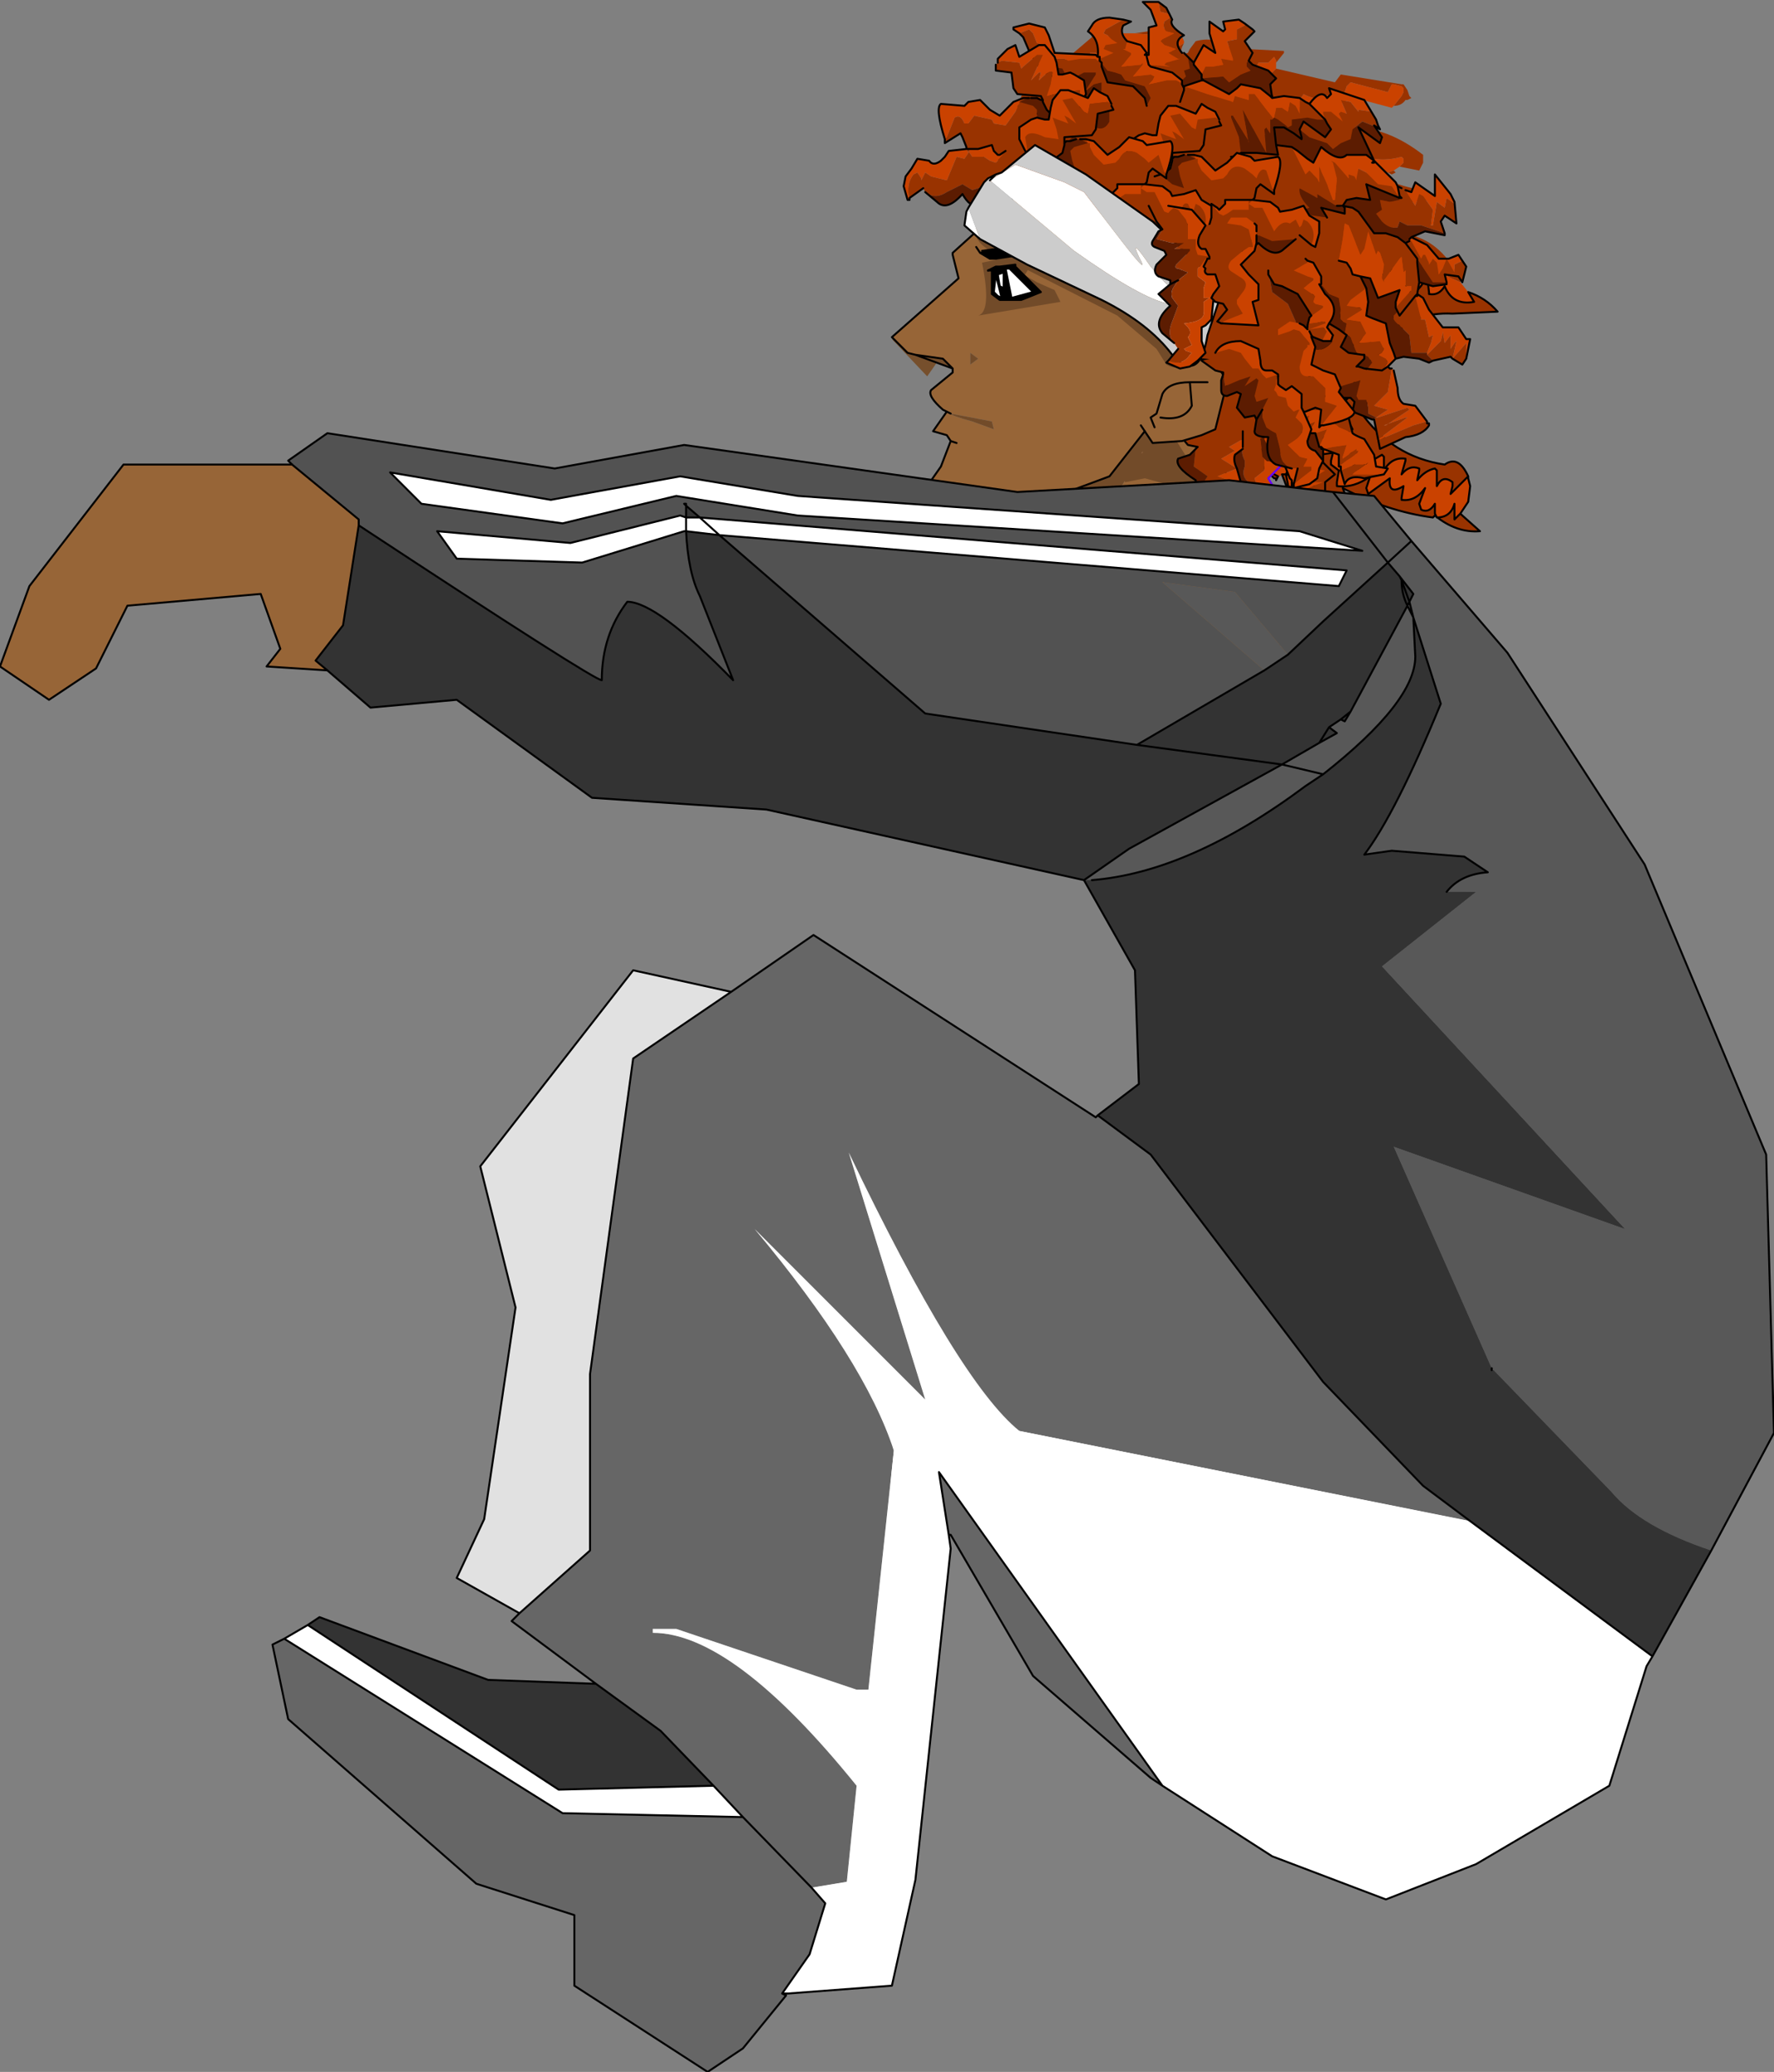 <?xml version="1.0" encoding="UTF-8" standalone="no"?>
<svg xmlns:xlink="http://www.w3.org/1999/xlink" height="52.85px" width="45.25px" xmlns="http://www.w3.org/2000/svg">
  <rect width="100%" height="100%" fill="#808080" stroke="none"/>
  <g transform="matrix(1.0, 0.0, 0.0, 1.0, -15.35, 68.25)">
    <path d="M47.9 -66.5 L49.4 -66.15 49.55 -66.35 51.1 -66.1 51.15 -66.1 51.25 -65.95 51.3 -65.8 51.35 -65.75 51.25 -65.7 51.2 -65.7 Q51.1 -65.55 50.9 -65.55 L51.1 -65.8 51.15 -65.9 51.15 -66.0 51.1 -66.05 50.9 -66.1 50.85 -66.1 50.8 -66.0 50.75 -65.9 49.8 -66.15 49.7 -66.05 49.65 -65.9 48.85 -65.75 48.7 -65.8 48.6 -65.85 Q48.5 -65.65 48.35 -65.75 L48.25 -65.8 48.25 -65.75 48.1 -65.6 47.6 -65.9 47.5 -65.75 47.45 -65.65 Q47.1 -66.05 46.75 -65.65 L46.75 -65.6 46.5 -65.6 46.45 -65.55 46.4 -65.45 46.3 -65.55 46.35 -65.75 46.3 -65.75 46.6 -66.0 46.6 -66.1 46.85 -65.9 47.0 -66.1 47.0 -66.15 Q47.15 -66.05 47.4 -66.0 L47.5 -66.15 47.55 -66.15 47.9 -66.5 M49.55 -65.6 L49.65 -65.4 49.85 -65.0 Q50.75 -65.0 51.65 -64.3 L51.65 -64.1 51.55 -63.9 51.05 -64.0 51.15 -64.1 51.15 -64.2 51.1 -64.25 Q50.2 -64.0 49.6 -64.65 L49.55 -64.6 49.35 -64.75 49.35 -64.8 49.1 -64.7 Q49.0 -65.0 48.8 -64.85 L48.75 -64.8 Q48.6 -65.15 48.35 -64.95 L48.15 -64.8 47.8 -65.1 47.7 -65.0 47.25 -65.35 47.2 -65.35 47.1 -65.15 47.05 -65.05 46.9 -65.3 46.95 -65.4 46.95 -65.45 47.65 -65.4 47.95 -65.35 48.0 -65.35 Q48.2 -65.25 48.3 -65.5 L49.55 -65.6 M50.9 -63.9 L50.95 -63.85 50.85 -63.8 50.75 -63.85 50.9 -63.9 M49.9 -64.1 L49.65 -64.15 49.7 -64.25 49.9 -64.1 M49.65 -64.1 Q50.6 -63.6 51.8 -63.35 L51.85 -63.2 51.8 -63.15 51.35 -63.1 51.35 -63.2 51.35 -63.3 51.3 -63.35 50.9 -63.1 50.85 -63.05 Q50.7 -63.7 50.45 -63.25 L50.4 -63.2 50.3 -63.45 50.2 -63.5 50.0 -63.4 49.95 -63.35 49.8 -63.7 49.8 -63.75 Q49.4 -63.7 49.2 -63.45 L49.15 -63.45 49.1 -63.8 49.1 -63.9 48.7 -63.75 48.65 -63.7 Q48.35 -64.4 47.75 -63.55 L47.7 -63.55 47.35 -64.5 47.25 -64.55 47.1 -64.25 47.0 -64.15 46.85 -64.7 46.8 -64.75 46.85 -64.85 Q46.9 -64.55 47.1 -64.75 L47.35 -65.0 47.85 -64.65 47.9 -64.75 Q48.0 -64.45 48.3 -64.6 L48.45 -64.7 48.75 -64.4 48.85 -64.4 49.05 -64.2 49.1 -64.2 49.2 -64.35 49.25 -64.4 Q49.3 -64.15 49.5 -64.1 L49.65 -64.1 M51.0 -62.9 L50.9 -62.6 50.85 -62.15 51.15 -62.2 51.35 -62.25 Q52.15 -62.05 52.6 -61.1 L52.6 -61.05 52.05 -61.3 51.8 -61.7 51.55 -61.35 51.5 -61.3 51.5 -61.65 51.5 -61.7 Q51.2 -61.85 51.15 -61.5 51.1 -62.3 50.65 -61.75 50.5 -62.5 50.0 -61.5 L49.9 -61.35 49.95 -62.8 Q49.65 -62.85 49.6 -62.55 L49.5 -62.9 49.65 -63.15 49.7 -63.2 Q49.75 -62.95 50.05 -63.05 50.1 -62.6 50.5 -62.95 L50.55 -62.95 51.0 -62.9 M52.8 -60.8 Q53.25 -60.65 53.55 -60.3 L52.4 -60.25 Q51.4 -60.3 50.9 -59.65 L50.85 -59.6 Q50.7 -58.55 50.05 -57.75 50.85 -56.6 52.2 -56.4 52.55 -56.65 52.8 -56.1 L52.35 -55.65 52.4 -55.85 52.4 -55.95 Q52.15 -56.15 52.0 -55.85 L52.0 -56.25 51.95 -56.3 Q51.7 -56.25 51.5 -56.0 L51.55 -56.25 51.55 -56.3 Q51.3 -56.4 51.1 -56.15 L51.2 -56.5 51.2 -56.55 Q50.85 -56.6 50.65 -56.25 L50.65 -56.6 50.6 -56.65 49.75 -56.15 50.0 -56.6 50.0 -56.7 49.7 -56.7 49.9 -57.05 49.9 -57.1 49.55 -57.1 49.85 -57.3 49.8 -57.4 49.3 -57.45 49.45 -57.65 49.45 -57.75 Q49.15 -57.95 48.8 -57.75 L49.15 -58.1 49.2 -58.15 49.5 -58.35 49.4 -58.1 Q49.35 -58.05 49.45 -57.95 49.75 -57.95 49.9 -58.45 L49.85 -58.65 Q49.4 -58.7 49.0 -58.35 L49.0 -58.45 49.2 -58.65 49.25 -58.8 Q49.0 -59.0 48.7 -58.8 L48.6 -58.85 48.8 -59.3 48.8 -59.55 48.35 -59.4 48.6 -60.45 48.6 -60.5 48.65 -60.5 48.85 -60.75 48.65 -60.2 48.65 -60.05 48.65 -59.95 Q49.0 -59.9 49.25 -60.25 L48.95 -59.3 48.95 -59.25 49.8 -59.8 49.7 -59.55 49.7 -59.45 Q49.95 -59.4 50.1 -59.7 L49.8 -58.85 49.8 -58.8 Q50.7 -59.1 51.1 -60.1 L50.75 -60.2 50.35 -59.6 50.3 -59.55 50.6 -60.4 50.6 -60.45 Q49.85 -60.6 49.4 -59.8 L49.7 -60.65 50.25 -61.3 50.15 -61.1 50.15 -61.05 Q50.6 -61.05 50.85 -61.55 L50.8 -60.85 50.85 -60.8 Q51.1 -60.8 51.2 -60.95 51.4 -60.55 51.75 -61.2 L51.8 -60.8 51.8 -60.75 Q52.05 -60.7 52.2 -60.95 52.4 -60.45 52.95 -60.55 L52.8 -60.8 M52.6 -55.15 L52.65 -55.1 53.1 -54.7 Q52.5 -54.65 51.95 -55.1 L51.9 -55.05 Q50.75 -55.2 49.6 -55.8 49.7 -55.5 49.95 -55.3 50.55 -54.75 50.45 -54.25 L50.3 -54.3 50.05 -54.45 50.05 -54.3 50.1 -54.2 49.85 -54.25 49.95 -54.3 49.45 -54.6 49.55 -54.85 49.6 -54.95 49.2 -55.1 49.25 -55.25 49.25 -55.35 49.0 -55.5 Q49.15 -55.85 48.85 -55.85 L48.85 -55.9 48.85 -56.0 48.5 -56.35 48.5 -56.4 48.35 -56.35 48.65 -56.05 48.15 -56.15 48.2 -55.9 48.2 -55.85 48.35 -55.8 48.2 -55.7 48.2 -55.75 48.05 -56.15 48.15 -56.15 48.2 -56.25 48.2 -56.4 48.2 -56.65 48.4 -56.65 48.35 -56.85 48.3 -56.9 48.15 -56.8 48.15 -56.65 48.05 -56.7 47.95 -56.8 Q47.85 -57.05 47.9 -57.3 L47.95 -57.4 47.95 -57.45 47.85 -57.6 47.8 -57.6 47.4 -58.1 47.35 -58.2 47.3 -58.25 47.15 -58.25 47.15 -58.3 47.1 -58.45 47.05 -58.5 46.7 -58.5 46.65 -58.5 46.75 -58.15 Q46.8 -58.05 47.0 -58.0 L47.0 -57.75 47.05 -57.55 47.25 -57.35 47.3 -57.2 47.35 -57.2 47.5 -57.1 47.4 -56.8 47.45 -56.8 47.6 -56.75 47.7 -56.6 47.65 -56.3 47.85 -56.15 47.95 -56.1 47.9 -56.0 47.9 -56.05 47.85 -56.05 47.7 -56.2 47.2 -56.75 47.15 -56.9 47.1 -57.0 47.0 -57.05 47.05 -57.1 47.0 -57.15 46.95 -57.25 46.6 -57.6 Q46.35 -57.6 46.2 -57.75 L46.2 -57.85 46.3 -58.15 46.1 -58.3 45.95 -58.45 45.95 -58.55 45.65 -58.95 45.7 -58.95 45.85 -59.05 46.3 -58.85 46.65 -58.75 46.65 -58.7 46.85 -58.7 48.1 -58.75 48.1 -58.7 48.1 -58.6 48.05 -58.45 47.95 -58.25 47.95 -58.1 48.45 -58.2 48.2 -57.9 48.2 -57.85 48.4 -57.75 Q48.35 -57.3 48.9 -57.45 L48.65 -57.15 48.6 -57.05 49.25 -57.1 48.95 -56.7 49.0 -56.65 49.35 -56.7 49.3 -56.5 49.3 -56.4 49.5 -56.25 49.45 -55.95 49.45 -55.85 Q49.9 -55.8 50.3 -56.1 L50.2 -55.8 50.25 -55.65 50.8 -56.05 Q50.75 -55.6 51.15 -55.85 L51.1 -55.55 51.1 -55.5 Q51.45 -55.45 51.7 -55.8 L51.55 -55.4 51.6 -55.25 Q51.8 -55.15 51.95 -55.4 L51.95 -55.15 52.0 -55.05 Q52.35 -55.05 52.45 -55.4 L52.45 -55.0 52.6 -55.15 M49.2 -54.5 L49.05 -54.6 48.6 -55.0 48.3 -55.35 48.35 -55.4 48.45 -55.4 48.55 -55.5 48.65 -55.45 Q48.6 -55.2 48.9 -55.15 48.8 -54.8 49.25 -54.8 L49.2 -54.5 M48.5 -55.7 L48.4 -55.8 48.5 -55.8 48.5 -55.7 M48.15 -58.8 L48.2 -58.85 48.4 -59.1 48.35 -58.8 48.15 -58.8 M48.45 -60.7 L48.3 -60.85 48.25 -60.9 47.9 -61.35 47.9 -61.4 47.95 -61.4 48.0 -61.6 48.45 -62.6 48.45 -62.7 48.55 -61.35 49.3 -62.55 49.1 -61.35 49.15 -61.3 Q49.45 -61.35 49.6 -61.85 L49.5 -60.9 49.25 -60.7 49.0 -60.35 49.2 -60.8 Q49.3 -61.2 48.95 -61.15 L48.7 -61.0 48.65 -60.9 48.45 -60.7 M47.5 -61.7 L47.2 -61.9 47.2 -62.25 47.2 -62.4 47.2 -62.45 47.05 -62.35 46.85 -62.2 46.85 -62.15 46.8 -62.2 46.8 -62.25 46.85 -62.4 46.9 -62.6 47.1 -63.4 47.1 -63.5 Q47.3 -62.65 47.65 -61.95 L47.7 -61.9 47.5 -61.7 M46.05 -62.75 L45.95 -62.8 46.05 -62.85 46.05 -62.95 46.3 -63.6 46.35 -62.9 46.15 -62.8 46.05 -62.8 46.05 -62.75 M44.75 -63.75 L44.65 -63.8 44.7 -63.8 44.75 -63.75 M42.7 -64.75 L41.25 -65.45 41.45 -65.9 41.6 -65.95 41.85 -66.2 Q41.95 -66.15 42.05 -66.3 L42.15 -66.5 42.2 -66.45 43.2 -67.3 43.2 -67.35 43.9 -67.3 43.95 -67.3 44.0 -67.3 44.2 -67.0 43.95 -67.0 43.95 -66.8 44.2 -66.5 43.3 -66.9 43.15 -66.9 Q43.2 -66.6 43.55 -66.35 L43.75 -66.15 42.85 -66.4 Q42.85 -66.1 43.15 -65.9 L43.5 -65.65 43.0 -65.65 42.95 -65.6 43.25 -65.25 43.15 -65.2 43.1 -65.15 43.15 -65.05 43.45 -64.8 42.6 -64.9 42.65 -64.85 42.7 -64.75 M44.3 -67.4 L45.3 -67.55 45.55 -67.2 45.5 -67.3 45.45 -67.35 Q45.1 -67.55 44.9 -67.35 L44.85 -67.35 44.3 -67.4 M45.55 -67.15 L45.5 -67.05 45.45 -66.85 45.4 -66.8 45.65 -66.9 45.7 -67.0 45.85 -67.2 Q46.4 -67.35 46.85 -66.95 L46.85 -67.0 47.05 -67.1 47.15 -67.0 48.1 -66.95 48.1 -66.9 47.9 -66.65 47.9 -66.7 47.85 -66.8 47.7 -66.65 47.45 -66.65 47.35 -66.45 47.3 -66.35 Q46.95 -66.9 46.7 -66.55 L46.6 -66.6 46.6 -66.65 Q46.3 -66.6 46.3 -66.25 L46.35 -66.15 46.05 -66.3 46.0 -66.0 46.0 -65.9 45.6 -66.0 45.7 -65.65 45.7 -65.55 45.1 -66.05 45.15 -66.1 44.85 -66.65 44.75 -66.75 44.75 -66.8 45.25 -66.9 45.25 -67.05 45.3 -67.05 45.4 -67.05 45.55 -67.15 M43.8 -65.75 Q44.1 -65.55 44.45 -65.75 L44.45 -65.9 44.2 -66.15 Q44.55 -65.9 44.95 -66.0 L45.1 -65.8 45.1 -65.75 44.9 -65.65 45.2 -65.05 Q45.0 -65.4 44.65 -65.3 L44.7 -65.15 44.35 -65.1 44.5 -64.85 44.5 -64.8 44.3 -64.75 44.5 -64.3 44.4 -64.2 44.35 -64.25 44.1 -64.6 44.05 -64.35 43.75 -64.4 43.65 -64.4 43.6 -64.45 Q43.9 -64.55 43.7 -64.85 L43.65 -65.1 43.65 -65.2 Q43.85 -65.05 44.2 -65.2 L43.8 -65.75 M45.5 -65.0 L45.6 -65.15 45.6 -65.2 46.0 -65.1 45.9 -64.9 45.9 -64.85 45.85 -64.85 45.7 -64.65 45.6 -64.55 45.55 -64.65 45.6 -64.65 45.55 -65.0 45.5 -65.0 M44.85 -64.15 Q45.0 -64.0 45.25 -63.9 L45.35 -64.1 45.4 -64.15 45.55 -64.1 45.35 -63.7 45.3 -63.8 45.2 -63.7 45.1 -63.65 45.05 -63.8 44.85 -64.15 M46.65 -65.05 L46.6 -64.95 46.55 -65.05 46.65 -65.2 46.65 -65.3 46.7 -65.3 46.65 -65.2 46.65 -65.05 M46.5 -64.6 L46.5 -64.45 46.4 -64.4 46.25 -64.75 46.3 -64.85 46.35 -64.85 46.5 -64.6 M46.65 -64.2 L46.65 -64.3 Q46.75 -63.7 47.25 -64.0 47.5 -62.75 48.35 -63.7 L48.45 -63.35 48.5 -63.25 48.55 -63.25 Q48.1 -62.85 47.9 -62.1 L47.85 -62.05 Q47.65 -63.1 47.05 -63.9 L46.7 -63.05 46.65 -63.0 46.45 -64.05 46.65 -64.2 M46.05 -64.7 L46.0 -64.75 46.1 -64.7 46.05 -64.7 M45.75 -64.15 L45.75 -64.2 46.15 -64.25 46.25 -64.1 45.85 -63.25 45.85 -63.2 45.85 -63.45 45.85 -63.6 45.85 -63.7 45.8 -63.6 45.65 -64.05 45.75 -64.15 M48.8 -62.1 L48.55 -63.25 48.9 -63.5 Q48.85 -62.9 49.3 -63.25 L49.4 -62.95 Q48.95 -62.65 48.8 -62.1" fill="#993300" fill-rule="evenodd" stroke="none"/>
    <path d="M50.9 -65.55 L50.85 -65.5 50.1 -65.7 50.0 -65.75 49.9 -65.8 49.55 -65.6 48.3 -65.5 Q48.2 -65.25 48.0 -65.35 L47.95 -65.35 47.65 -65.4 46.95 -65.45 46.95 -65.4 46.9 -65.3 47.05 -65.05 47.1 -65.15 47.2 -65.35 47.25 -65.35 47.7 -65.0 47.8 -65.1 48.15 -64.8 48.35 -64.95 Q48.6 -65.15 48.75 -64.8 L48.8 -64.85 Q49.0 -65.0 49.1 -64.7 L49.35 -64.8 49.35 -64.75 49.55 -64.6 49.6 -64.65 Q50.2 -64.0 51.1 -64.25 L51.15 -64.2 51.15 -64.1 51.05 -64.0 50.9 -63.9 50.75 -63.85 49.9 -64.1 49.7 -64.25 49.65 -64.15 49.65 -64.1 49.5 -64.1 Q49.3 -64.15 49.25 -64.4 L49.2 -64.35 49.1 -64.2 49.05 -64.2 48.85 -64.4 48.75 -64.4 48.45 -64.7 48.3 -64.6 Q48.0 -64.45 47.9 -64.75 L47.85 -64.65 47.35 -65.0 47.1 -64.75 Q46.9 -64.55 46.85 -64.85 L46.8 -64.75 46.85 -64.7 47.0 -64.15 47.1 -64.25 47.25 -64.55 47.35 -64.5 47.7 -63.55 47.75 -63.55 Q48.35 -64.4 48.65 -63.7 L48.7 -63.75 49.1 -63.9 49.1 -63.8 49.15 -63.45 49.2 -63.45 Q49.4 -63.7 49.8 -63.75 L49.8 -63.7 49.95 -63.35 50.0 -63.4 50.2 -63.5 50.3 -63.45 50.4 -63.2 50.45 -63.25 Q50.7 -63.7 50.85 -63.05 L50.9 -63.1 51.3 -63.35 51.35 -63.3 51.35 -63.2 51.35 -63.1 51.0 -62.9 50.55 -62.95 50.5 -62.95 Q50.1 -62.6 50.05 -63.05 49.75 -62.95 49.7 -63.2 L49.65 -63.15 49.5 -62.9 49.6 -62.55 Q49.65 -62.85 49.95 -62.8 L49.9 -61.35 50.0 -61.5 Q50.5 -62.5 50.65 -61.75 51.1 -62.3 51.15 -61.5 51.2 -61.85 51.5 -61.7 L51.5 -61.65 51.5 -61.3 51.55 -61.35 51.8 -61.7 52.05 -61.3 52.6 -61.05 52.8 -60.8 52.95 -60.55 Q52.4 -60.45 52.2 -60.95 52.05 -60.7 51.8 -60.75 L51.8 -60.8 51.75 -61.2 Q51.4 -60.55 51.2 -60.95 51.1 -60.8 50.85 -60.8 L50.8 -60.85 50.85 -61.55 Q50.6 -61.05 50.15 -61.05 L50.15 -61.1 50.25 -61.3 49.7 -60.65 49.4 -59.8 Q49.85 -60.6 50.6 -60.45 L50.6 -60.4 50.3 -59.55 50.35 -59.6 50.75 -60.2 51.1 -60.1 Q50.7 -59.1 49.8 -58.8 L49.8 -58.85 50.1 -59.7 Q49.95 -59.4 49.7 -59.45 L49.7 -59.55 49.8 -59.8 48.95 -59.25 48.95 -59.3 49.25 -60.25 Q49.0 -59.9 48.65 -59.95 L48.65 -60.05 48.65 -60.2 48.85 -60.75 48.65 -60.5 48.6 -60.5 48.45 -60.7 48.65 -60.9 48.7 -61.0 48.95 -61.15 Q49.3 -61.2 49.2 -60.8 L49.0 -60.35 49.25 -60.7 49.5 -60.9 49.6 -61.85 Q49.45 -61.35 49.15 -61.3 L49.1 -61.35 49.3 -62.55 48.55 -61.35 48.45 -62.7 48.45 -62.6 48.0 -61.6 47.95 -61.4 47.9 -61.4 47.9 -61.35 47.5 -61.7 47.7 -61.9 47.65 -61.95 Q47.3 -62.65 47.1 -63.5 L47.1 -63.4 46.9 -62.6 46.85 -62.4 46.8 -62.25 46.8 -62.2 46.05 -62.75 46.05 -62.8 46.15 -62.8 46.35 -62.9 46.3 -63.6 46.05 -62.95 46.05 -62.85 45.95 -62.8 44.75 -63.75 44.7 -63.8 44.65 -63.8 43.95 -64.05 43.85 -64.15 42.7 -64.75 42.65 -64.85 42.6 -64.9 43.45 -64.8 43.15 -65.05 43.1 -65.15 43.15 -65.2 43.25 -65.25 42.95 -65.6 43.0 -65.65 43.5 -65.65 43.15 -65.9 Q42.85 -66.1 42.85 -66.4 L43.75 -66.15 43.55 -66.35 Q43.2 -66.6 43.15 -66.9 L43.3 -66.9 44.2 -66.5 43.95 -66.8 43.95 -67.0 44.2 -67.0 44.0 -67.3 43.95 -67.3 44.0 -67.4 44.25 -67.4 44.3 -67.4 44.85 -67.35 44.9 -67.35 Q45.1 -67.55 45.45 -67.35 L45.5 -67.3 45.55 -67.2 45.55 -67.15 45.4 -67.05 45.3 -67.05 45.25 -67.05 45.25 -66.9 44.75 -66.8 44.75 -66.75 44.85 -66.65 45.15 -66.1 45.1 -66.05 45.7 -65.55 45.7 -65.65 45.6 -66.0 46.0 -65.9 46.0 -66.0 46.05 -66.3 46.35 -66.15 46.3 -66.25 Q46.3 -66.6 46.6 -66.65 L46.6 -66.6 46.7 -66.55 Q46.95 -66.9 47.3 -66.35 L47.35 -66.45 47.45 -66.65 47.7 -66.65 47.85 -66.8 47.9 -66.7 47.9 -66.65 47.9 -66.5 47.55 -66.15 47.5 -66.15 47.4 -66.0 Q47.15 -66.05 47.0 -66.15 L47.0 -66.1 46.85 -65.9 46.6 -66.1 46.6 -66.0 46.3 -65.75 46.35 -65.75 46.3 -65.55 46.4 -65.45 46.45 -65.55 46.5 -65.6 46.75 -65.6 46.75 -65.65 Q47.1 -66.05 47.45 -65.65 L47.5 -65.75 47.6 -65.9 48.1 -65.6 48.25 -65.75 48.25 -65.8 48.35 -65.75 Q48.5 -65.65 48.6 -65.85 L48.7 -65.8 48.85 -65.75 49.65 -65.9 49.7 -66.05 49.8 -66.15 50.75 -65.9 50.8 -66.0 50.85 -66.1 50.9 -66.1 51.1 -66.05 51.15 -66.0 51.15 -65.9 51.1 -65.8 50.9 -65.55 M52.8 -56.1 L52.8 -56.05 52.85 -55.85 52.8 -55.45 52.6 -55.15 52.45 -55.0 52.45 -55.4 Q52.35 -55.05 52.0 -55.05 L51.95 -55.15 51.95 -55.4 Q51.8 -55.15 51.6 -55.25 L51.55 -55.4 51.7 -55.8 Q51.45 -55.45 51.1 -55.5 L51.1 -55.55 51.15 -55.85 Q50.75 -55.6 50.8 -56.05 L50.25 -55.65 50.2 -55.8 50.3 -56.1 Q49.9 -55.8 49.45 -55.85 L49.45 -55.95 49.5 -56.25 49.3 -56.4 49.3 -56.5 49.35 -56.7 49.0 -56.65 48.95 -56.7 49.25 -57.1 48.6 -57.05 48.65 -57.15 48.9 -57.45 Q48.35 -57.3 48.4 -57.75 L48.2 -57.85 48.2 -57.9 48.45 -58.2 47.95 -58.1 47.95 -58.25 48.05 -58.45 48.1 -58.6 48.1 -58.7 48.15 -58.8 48.35 -58.8 48.4 -59.1 48.2 -58.85 48.35 -59.4 48.8 -59.55 48.8 -59.3 48.6 -58.85 48.7 -58.8 Q49.0 -59.0 49.25 -58.8 L49.2 -58.65 49.0 -58.45 49.0 -58.35 Q49.4 -58.7 49.85 -58.65 L49.9 -58.45 Q49.75 -57.95 49.45 -57.95 49.35 -58.05 49.4 -58.1 L49.5 -58.35 49.2 -58.15 49.15 -58.1 48.8 -57.75 Q49.15 -57.95 49.45 -57.75 L49.45 -57.65 49.3 -57.45 49.8 -57.4 49.85 -57.3 49.55 -57.1 49.9 -57.1 49.9 -57.05 49.7 -56.7 50.0 -56.7 50.0 -56.6 49.75 -56.15 50.6 -56.65 50.65 -56.6 50.65 -56.25 Q50.85 -56.6 51.2 -56.55 L51.2 -56.5 51.1 -56.15 Q51.3 -56.4 51.55 -56.3 L51.55 -56.25 51.5 -56.0 Q51.7 -56.25 51.95 -56.3 L52.0 -56.25 52.0 -55.85 Q52.15 -56.15 52.4 -55.95 L52.4 -55.85 52.35 -55.65 52.8 -56.1 M49.85 -54.25 L49.2 -54.5 49.25 -54.8 Q48.8 -54.8 48.9 -55.15 48.6 -55.2 48.65 -55.45 L48.55 -55.5 48.5 -55.7 48.5 -55.8 48.4 -55.8 48.35 -55.8 48.2 -55.85 48.2 -55.9 48.15 -56.15 48.65 -56.05 48.35 -56.35 48.5 -56.4 48.5 -56.35 48.85 -56.0 48.85 -55.9 48.85 -55.85 Q49.15 -55.85 49.0 -55.5 L49.25 -55.35 49.25 -55.25 49.2 -55.1 49.6 -54.95 49.55 -54.85 49.45 -54.6 49.95 -54.3 49.85 -54.25 M48.05 -56.15 L48.0 -56.1 47.95 -56.1 47.85 -56.15 47.65 -56.3 47.7 -56.6 47.6 -56.75 47.45 -56.8 47.4 -56.8 47.5 -57.1 47.35 -57.2 47.3 -57.2 47.25 -57.35 47.05 -57.55 47.0 -57.75 47.0 -58.0 Q46.8 -58.05 46.75 -58.15 L46.65 -58.5 46.7 -58.5 47.05 -58.5 47.1 -58.45 47.15 -58.3 47.15 -58.25 47.3 -58.25 47.35 -58.2 47.4 -58.1 47.8 -57.6 47.85 -57.6 47.95 -57.45 47.95 -57.4 47.9 -57.3 Q47.85 -57.05 47.95 -56.8 L48.05 -56.7 48.15 -56.65 48.15 -56.8 48.3 -56.9 48.35 -56.85 48.4 -56.65 48.2 -56.65 48.2 -56.4 48.2 -56.25 48.15 -56.15 48.05 -56.15 M47.2 -61.9 L46.85 -62.15 46.85 -62.2 47.05 -62.35 47.2 -62.45 47.2 -62.4 47.2 -62.25 47.2 -61.9 M45.5 -65.0 L45.55 -65.0 45.6 -64.65 45.55 -64.65 45.6 -64.55 45.7 -64.65 45.85 -64.85 45.9 -64.85 45.9 -64.9 46.0 -65.1 45.6 -65.2 45.6 -65.15 45.5 -65.0 M43.8 -65.75 L44.2 -65.2 Q43.85 -65.05 43.65 -65.2 L43.65 -65.1 43.7 -64.85 Q43.9 -64.55 43.6 -64.45 L43.65 -64.4 43.75 -64.4 44.05 -64.35 44.1 -64.6 44.35 -64.25 44.4 -64.2 44.5 -64.3 44.3 -64.75 44.5 -64.8 44.5 -64.85 44.35 -65.1 44.7 -65.15 44.65 -65.3 Q45.0 -65.4 45.2 -65.05 L44.9 -65.65 45.1 -65.75 45.1 -65.8 44.95 -66.0 Q44.55 -65.9 44.2 -66.15 L44.45 -65.9 44.45 -65.75 Q44.1 -65.55 43.8 -65.75 M46.5 -64.6 L46.35 -64.85 46.3 -64.85 46.25 -64.75 46.4 -64.4 46.5 -64.45 46.5 -64.6 M46.65 -65.05 L46.65 -65.2 46.7 -65.3 46.65 -65.3 46.65 -65.2 46.55 -65.05 46.6 -64.95 46.65 -65.05 M44.85 -64.15 L45.05 -63.8 45.1 -63.65 45.2 -63.7 45.3 -63.8 45.35 -63.7 45.55 -64.1 45.4 -64.15 45.35 -64.1 45.25 -63.9 Q45.0 -64.0 44.85 -64.15 M46.65 -64.2 L46.45 -64.05 46.65 -63.0 46.7 -63.05 47.05 -63.9 Q47.65 -63.1 47.85 -62.05 L47.9 -62.1 Q48.1 -62.85 48.55 -63.25 L48.5 -63.25 48.45 -63.35 48.35 -63.7 Q47.5 -62.75 47.25 -64.0 46.75 -63.7 46.65 -64.3 L46.65 -64.2 M45.75 -64.15 L45.65 -64.05 45.8 -63.6 45.85 -63.7 45.85 -63.6 45.85 -63.45 45.85 -63.2 45.85 -63.25 46.25 -64.1 46.15 -64.25 45.75 -64.2 45.75 -64.15 M46.05 -64.7 L46.1 -64.7 46.0 -64.75 46.05 -64.7 M48.8 -62.1 Q48.95 -62.65 49.4 -62.95 L49.3 -63.25 Q48.85 -62.9 48.9 -63.5 L48.55 -63.25 48.8 -62.1" fill="#ca4200" fill-rule="evenodd" stroke="none"/>
    <path d="M46.65 -58.75 L46.85 -58.7 46.65 -58.7 46.65 -58.75" fill="#724b29" fill-rule="evenodd" stroke="none"/>
    <path d="M39.0 -58.65 L38.1 -59.6 39.35 -59.15 39.0 -58.65" fill="#764f2c" fill-rule="evenodd" stroke="none"/>
    <path d="M52.8 -60.8 Q53.25 -60.65 53.55 -60.3 L52.4 -60.25 Q51.4 -60.3 50.9 -59.65 L50.85 -59.6 Q50.7 -58.55 50.05 -57.75 50.85 -56.6 52.2 -56.4 52.55 -56.65 52.8 -56.1 L52.8 -56.05 52.85 -55.85 52.8 -55.45 52.6 -55.15 52.65 -55.1 53.1 -54.7 Q52.5 -54.65 51.95 -55.1 L51.9 -55.05 Q50.75 -55.2 49.6 -55.8 49.7 -55.5 49.95 -55.3 50.55 -54.75 50.45 -54.25 L50.3 -54.3 50.05 -54.45 50.05 -54.3 50.1 -54.2 49.85 -54.25 49.95 -54.3 49.45 -54.6 49.55 -54.85 49.6 -54.95 49.2 -55.1 49.25 -55.25 49.25 -55.35 49.0 -55.5 Q49.15 -55.85 48.85 -55.85 L48.85 -55.9 48.85 -56.0 48.5 -56.35 48.5 -56.4 48.35 -56.35 48.65 -56.05 48.15 -56.15 48.2 -56.25 48.2 -56.4 48.2 -56.65 48.4 -56.65 48.35 -56.85 48.3 -56.9 48.15 -56.8 48.15 -56.65 48.05 -56.7 47.95 -56.8 Q47.85 -57.05 47.9 -57.3 L47.95 -57.4 47.95 -57.45 47.85 -57.6 47.8 -57.6 47.4 -58.1 47.35 -58.2 47.3 -58.25 47.15 -58.25 47.15 -58.3 47.1 -58.45 47.05 -58.5 46.7 -58.5 46.65 -58.5 46.75 -58.15 Q46.8 -58.05 47.0 -58.0 L47.0 -57.75 47.05 -57.55 47.25 -57.35 47.3 -57.2 47.35 -57.2 47.5 -57.1 47.4 -56.8 47.45 -56.8 47.6 -56.75 47.7 -56.6 47.65 -56.3 47.85 -56.15 47.95 -56.1 47.9 -56.0 47.9 -56.05 47.85 -56.05 47.7 -56.2 47.2 -56.75 47.15 -56.9 47.1 -57.0 47.0 -57.05 47.05 -57.1 47.0 -57.15 46.95 -57.25 46.6 -57.6 Q46.35 -57.6 46.2 -57.75 L46.2 -57.85 46.3 -58.15 46.1 -58.3 45.95 -58.45 45.95 -58.55 45.65 -58.95 45.7 -58.95 45.85 -59.05 46.3 -58.85 46.65 -58.75 46.65 -58.7 46.85 -58.7 48.1 -58.75 48.1 -58.7 48.1 -58.6 48.05 -58.45 47.95 -58.25 47.95 -58.1 48.45 -58.2 48.2 -57.9 48.2 -57.85 48.4 -57.75 Q48.35 -57.3 48.9 -57.45 L48.65 -57.15 48.6 -57.05 49.25 -57.1 48.95 -56.7 49.0 -56.65 49.35 -56.7 49.3 -56.5 49.3 -56.4 49.5 -56.25 49.45 -55.95 49.45 -55.85 Q49.9 -55.8 50.3 -56.1 L50.2 -55.8 50.25 -55.65 50.8 -56.05 Q50.75 -55.6 51.15 -55.85 L51.1 -55.55 51.1 -55.5 Q51.45 -55.45 51.7 -55.8 L51.55 -55.4 51.6 -55.25 Q51.8 -55.15 51.95 -55.4 L51.95 -55.15 52.0 -55.05 Q52.35 -55.05 52.45 -55.4 L52.45 -55.0 52.6 -55.15 M48.35 -55.8 L48.2 -55.7 48.2 -55.75 48.05 -56.15 48.15 -56.15 48.2 -55.9 48.2 -55.85 48.35 -55.8 M48.35 -59.4 L48.6 -60.45 48.6 -60.5 48.65 -60.5 48.85 -60.75 48.65 -60.2 48.65 -60.05 48.65 -59.95 Q49.0 -59.9 49.25 -60.25 L48.95 -59.3 48.95 -59.25 49.8 -59.8 49.7 -59.55 49.7 -59.45 Q49.95 -59.4 50.1 -59.7 L49.8 -58.85 49.8 -58.8 Q50.7 -59.1 51.1 -60.1 L50.75 -60.2 50.35 -59.6 50.3 -59.55 50.6 -60.4 50.6 -60.45 Q49.85 -60.6 49.4 -59.8 L49.7 -60.65 50.25 -61.3 50.15 -61.1 50.15 -61.05 Q50.6 -61.05 50.85 -61.55 L50.8 -60.85 50.85 -60.8 Q51.1 -60.8 51.2 -60.95 51.4 -60.55 51.75 -61.2 L51.8 -60.8 51.8 -60.75 Q52.05 -60.7 52.2 -60.95 52.4 -60.45 52.95 -60.55 L52.8 -60.8 M52.8 -56.1 L52.35 -55.65 52.4 -55.85 52.4 -55.95 Q52.15 -56.15 52.0 -55.85 L52.0 -56.25 51.95 -56.3 Q51.7 -56.25 51.5 -56.0 L51.55 -56.25 51.55 -56.3 Q51.3 -56.4 51.1 -56.15 L51.2 -56.5 51.2 -56.55 Q50.85 -56.6 50.65 -56.25 L50.65 -56.6 50.6 -56.65 49.75 -56.15 50.0 -56.6 50.0 -56.7 49.7 -56.7 49.9 -57.05 49.9 -57.1 49.55 -57.1 49.85 -57.3 49.8 -57.4 49.3 -57.45 49.45 -57.65 49.45 -57.75 Q49.15 -57.95 48.8 -57.75 L49.15 -58.1 49.2 -58.15 49.5 -58.35 49.4 -58.1 Q49.35 -58.05 49.45 -57.95 49.75 -57.95 49.9 -58.45 L49.85 -58.65 Q49.4 -58.7 49.0 -58.35 L49.0 -58.45 49.2 -58.65 49.25 -58.8 Q49.0 -59.0 48.7 -58.8 L48.6 -58.85 48.8 -59.3 48.8 -59.55 48.35 -59.4" fill="none" stroke="#000000" stroke-linecap="round" stroke-linejoin="round" stroke-width="0.05"/>
    <path d="M22.8 -56.4 L22.7 -56.5 23.7 -57.2 29.5 -56.3 32.8 -56.9 41.3 -55.7 46.7 -56.0 49.35 -55.7 51.4 -53.1 49.65 -49.85 46.85 -53.15 45.0 -53.4 49.45 -49.55 44.15 -46.6 43.5 -46.05 53.0 -45.5 50.6 -43.6 56.8 -36.9 50.9 -39.0 53.4 -33.3 50.1 -33.3 50.8 -31.25 49.1 -33.0 44.7 -38.8 43.35 -39.8 44.4 -40.6 44.3 -43.5 43.0 -45.8 34.9 -47.6 30.45 -47.9 27.0 -50.4 24.8 -50.2 23.7 -51.15 23.4 -51.4 24.1 -52.3 24.5 -55.0 22.8 -56.4 M23.2 -26.8 L23.5 -27.0 27.8 -25.4 30.55 -25.3 32.2 -24.1 33.55 -22.7 29.6 -22.6 23.2 -26.8 M27.0 -54.0 L30.2 -53.9 32.8 -54.7 49.5 -53.3 49.7 -53.7 32.7 -55.1 29.9 -54.4 26.5 -54.7 27.0 -54.0 M32.6 -55.6 L35.7 -55.1 50.1 -54.2 48.5 -54.7 35.7 -55.6 32.7 -56.1 29.4 -55.5 25.3 -56.2 26.1 -55.4 29.7 -54.9 32.6 -55.6" fill="#333333" fill-rule="evenodd" stroke="none"/>
    <path d="M22.8 -56.4 L24.5 -55.0 24.1 -52.3 23.4 -51.4 23.7 -51.15 22.15 -51.25 22.5 -51.7 22.0 -53.1 18.6 -52.8 17.8 -51.2 16.6 -50.4 15.35 -51.25 16.1 -53.3 18.5 -56.4 22.8 -56.4" fill="#976537" fill-rule="evenodd" stroke="none"/>
    <path d="M45.0 -22.7 L44.7 -22.9 41.7 -25.5 39.6 -29.1 39.55 -29.1 39.3 -30.7 45.0 -22.7 M35.3 -17.4 L35.4 -17.35 34.3 -16.0 33.4 -15.4 30.0 -17.6 30.0 -19.4 27.5 -20.2 22.7 -24.4 22.3 -26.3 22.6 -26.45 29.7 -22.0 34.3 -21.9 36.05 -20.1 36.4 -19.7 36.0 -18.4 35.3 -17.4 M28.6 -27.1 L27.0 -28.0 27.7 -29.5 28.5 -34.9 27.6 -38.5 31.5 -43.5 34.0 -42.95 31.5 -41.25 30.4 -33.2 30.4 -28.7 28.6 -27.1" fill="#666666" fill-rule="evenodd" stroke="none"/>
    <path d="M57.5 -26.0 L57.35 -25.75 56.4 -22.7 53.0 -20.7 50.7 -19.8 47.8 -20.9 45.0 -22.7 39.3 -30.7 39.55 -29.1 39.6 -28.75 38.7 -20.3 38.1 -17.6 35.45 -17.4 35.3 -17.4 36.0 -18.4 36.4 -19.7 36.05 -20.1 36.95 -20.25 37.7 -25.2 38.2 -32.4 52.85 -29.45 57.5 -26.0 M22.6 -26.45 L23.2 -26.8 29.6 -22.6 33.55 -22.7 34.3 -21.9 29.7 -22.0 22.6 -26.45 M32.6 -55.6 L29.7 -54.9 26.1 -55.4 25.3 -56.2 29.4 -55.5 32.7 -56.1 35.7 -55.6 48.5 -54.7 50.1 -54.2 35.7 -55.1 32.6 -55.6 M27.0 -54.0 L26.5 -54.7 29.9 -54.4 32.7 -55.1 49.7 -53.7 49.5 -53.3 32.8 -54.7 30.2 -53.9 27.0 -54.0" fill="#ffffff" fill-rule="evenodd" stroke="none"/>
    <path d="M50.8 -31.25 L50.1 -33.3 53.4 -33.3 50.9 -39.0 56.8 -36.9 50.6 -43.6 53.0 -45.5 43.5 -46.05 44.15 -46.6 49.45 -49.55 45.0 -53.4 46.85 -53.15 49.65 -49.85 51.4 -53.1 49.35 -55.7 50.4 -55.6 53.8 -51.6 57.3 -46.2 60.4 -38.8 60.6 -31.7 57.5 -26.0 52.85 -29.45 51.65 -30.35 50.8 -31.25" fill="#585858" fill-rule="evenodd" stroke="none"/>
    <path d="M43.35 -39.8 L44.7 -38.8 49.1 -33.0 50.8 -31.25 51.65 -30.35 52.85 -29.45 38.2 -32.4 37.7 -25.2 36.95 -20.25 36.05 -20.1 34.3 -21.9 33.55 -22.7 32.2 -24.1 30.55 -25.3 28.4 -26.9 28.6 -27.1 30.4 -28.7 30.4 -33.2 31.5 -41.25 34.0 -42.95 36.1 -44.4 43.3 -39.75 43.35 -39.8" fill="#999999" fill-rule="evenodd" stroke="none"/>
    <path d="M41.95 -55.0 L42.1 -54.75 41.95 -54.9 41.95 -55.0" fill="#736059" fill-rule="evenodd" stroke="none"/>
    <path d="M44.9 -57.4 L43.75 -55.5 41.7 -55.05 41.6 -55.1 41.55 -55.1 41.0 -55.25 39.9 -55.25 41.25 -56.6 Q41.35 -56.85 44.6 -58.0 L44.9 -57.4 M43.35 -52.95 L43.75 -52.45 44.05 -51.7 44.5 -50.6 50.0 -51.1 48.9 -49.4 Q47.8 -47.9 47.05 -48.1 L45.15 -48.95 44.05 -49.15 Q42.8 -49.5 42.5 -50.3 L42.2 -51.15 42.0 -51.35 43.35 -52.95" fill="#724b29" fill-rule="evenodd" stroke="none"/>
    <path d="M47.35 -55.35 L47.8 -54.9 49.15 -53.7 50.6 -52.8 50.0 -51.1 50.6 -52.8 Q51.95 -51.7 50.0 -51.1 L44.5 -50.6 44.05 -51.7 43.75 -52.45 43.35 -52.95 43.15 -53.15 Q42.65 -53.65 42.6 -54.0 L42.35 -54.55 42.1 -54.75 41.95 -55.0 41.7 -55.05 43.75 -55.5 44.9 -57.4 Q45.5 -58.0 45.95 -57.2 L46.75 -56.0 47.35 -55.35" fill="#976537" fill-rule="evenodd" stroke="none"/>
    <path d="M47.35 -55.35 L46.75 -56.0 45.95 -57.2 Q45.5 -58.0 44.9 -57.4 L44.6 -58.0 Q41.35 -56.85 41.25 -56.6 L39.9 -55.25 41.0 -55.25 41.55 -55.1 41.6 -55.1 M41.7 -55.05 L41.95 -55.0 42.1 -54.75 42.35 -54.55 42.6 -54.0 Q42.65 -53.65 43.15 -53.15 L43.35 -52.95 M41.95 -55.0 L41.95 -54.9 42.1 -54.75" fill="none" stroke="#000000" stroke-linecap="round" stroke-linejoin="round" stroke-width="0.05"/>
    <path d="M50.6 -52.8 L49.15 -53.7 47.8 -54.9 47.35 -55.35 M50.0 -51.1 L50.6 -52.8 M50.0 -51.1 L48.9 -49.4 Q47.8 -47.9 47.05 -48.1 L45.15 -48.95 44.05 -49.15 Q42.8 -49.5 42.5 -50.3 L42.2 -51.15 42.0 -51.35 43.35 -52.95" fill="none" stroke="#000000" stroke-linecap="round" stroke-linejoin="round" stroke-width="0.05"/>
    <path d="M44.6 -57.55 Q44.4 -57.25 44.5 -56.7 L44.15 -56.55 43.95 -56.2 44.05 -55.95 44.55 -56.05 45.65 -55.75 46.45 -56.05 46.35 -56.3 45.8 -56.3 44.95 -57.65 44.6 -57.55" fill="#724b29" fill-rule="evenodd" stroke="none"/>
    <path d="M50.45 -65.2 L50.5 -65.05 50.55 -64.95 50.4 -65.05 50.35 -65.05 50.1 -65.15 49.85 -64.95 49.8 -64.7 49.55 -64.6 49.35 -64.45 49.2 -64.6 48.75 -64.75 48.5 -64.95 48.6 -65.15 49.15 -64.75 49.3 -64.95 49.2 -65.1 49.15 -65.2 49.1 -65.35 49.1 -65.4 49.3 -65.4 49.6 -65.15 49.5 -65.35 49.55 -65.4 49.7 -65.35 49.55 -65.7 49.8 -65.65 50.0 -65.4 50.0 -65.45 50.35 -65.4 50.45 -65.2 M51.0 -63.5 L51.1 -63.45 51.2 -63.4 51.45 -63.0 51.55 -63.3 51.65 -63.25 51.9 -62.9 51.85 -62.5 51.9 -62.5 52.0 -63.1 52.2 -62.95 52.25 -63.2 52.45 -63.05 52.45 -63.1 52.5 -62.55 52.2 -62.75 52.1 -62.6 52.2 -62.3 52.05 -62.35 51.6 -62.5 51.25 -62.5 51.05 -62.6 51.0 -62.45 Q50.8 -62.4 50.6 -62.6 L50.45 -62.8 50.6 -62.9 50.55 -63.15 50.8 -63.1 51.05 -63.15 51.05 -63.2 51.1 -63.2 51.05 -63.25 51.0 -63.5 M52.65 -61.6 L52.75 -61.45 52.65 -61.05 52.55 -61.2 52.2 -61.25 52.25 -61.05 52.15 -61.05 52.0 -61.05 51.95 -61.05 52.0 -61.05 51.9 -61.05 51.5 -61.65 51.5 -61.55 51.55 -61.05 51.5 -60.75 51.45 -60.7 51.6 -60.1 51.7 -60.1 51.8 -59.65 51.9 -59.7 51.85 -59.5 51.75 -59.25 51.7 -59.25 51.35 -59.25 51.3 -59.7 51.05 -59.95 Q50.85 -60.1 50.9 -60.2 L51.0 -60.3 50.95 -60.4 51.35 -60.85 51.35 -60.95 51.2 -60.95 51.2 -61.0 51.2 -61.35 51.15 -61.3 51.1 -61.7 51.05 -61.65 50.65 -61.1 50.65 -61.05 50.6 -61.0 50.65 -61.05 50.6 -61.15 50.65 -61.5 50.55 -61.8 50.5 -61.85 50.45 -61.75 50.25 -62.35 50.15 -61.9 50.05 -61.75 49.75 -62.5 49.65 -62.55 49.6 -62.15 49.5 -61.6 49.7 -61.55 49.8 -61.4 49.85 -61.25 50.05 -61.2 50.2 -60.9 49.8 -60.6 49.7 -60.45 50.05 -60.4 50.1 -60.35 49.7 -60.1 50.05 -60.05 50.2 -59.75 50.0 -59.5 50.55 -59.55 50.65 -59.35 50.6 -59.25 50.5 -59.2 50.7 -59.1 50.75 -59.0 50.6 -58.8 50.75 -58.9 50.8 -58.85 50.85 -58.85 50.75 -58.25 50.45 -57.95 50.4 -57.9 50.75 -57.8 50.45 -57.6 50.5 -57.6 51.25 -57.85 51.3 -57.8 50.7 -57.4 50.65 -57.4 51.2 -57.6 51.25 -57.6 50.45 -57.0 51.4 -57.4 51.75 -57.5 51.75 -57.45 51.8 -57.45 51.8 -57.4 Q51.65 -57.15 51.2 -57.1 L50.55 -56.8 50.45 -57.3 50.4 -57.55 50.35 -57.55 50.45 -57.6 50.25 -57.7 50.25 -57.85 50.2 -58.05 50.0 -58.05 49.95 -58.15 50.05 -58.55 49.55 -58.4 49.55 -58.45 49.25 -58.45 48.9 -58.45 48.75 -58.65 49.1 -58.15 49.5 -58.1 49.75 -57.6 49.85 -57.2 49.5 -57.35 Q49.2 -57.6 49.3 -57.75 L49.2 -57.8 48.65 -57.8 48.7 -57.85 48.45 -57.85 48.3 -57.65 48.35 -57.55 48.75 -57.65 48.65 -57.35 48.7 -57.35 48.8 -57.45 48.9 -57.5 48.7 -57.2 Q48.3 -57.25 48.1 -57.4 L48.2 -57.3 48.4 -57.05 48.65 -56.9 49.1 -56.5 49.1 -56.45 49.4 -56.15 49.15 -55.95 49.15 -55.65 49.3 -55.35 49.15 -55.35 Q48.95 -55.35 48.85 -55.5 L49.1 -55.65 48.7 -55.75 48.7 -55.8 49.1 -55.95 48.75 -55.95 48.75 -56.0 49.15 -56.25 48.85 -56.3 48.6 -56.2 49.05 -56.45 48.35 -56.4 48.4 -56.4 48.85 -56.6 48.25 -56.6 48.35 -56.65 48.6 -56.9 48.4 -57.0 48.15 -57.05 48.1 -57.1 48.05 -57.2 48.0 -57.2 47.85 -57.3 47.65 -57.25 47.65 -57.2 47.5 -57.05 47.55 -56.6 47.6 -56.55 47.6 -56.45 47.6 -56.25 47.35 -56.05 47.4 -55.9 47.5 -55.9 47.45 -55.85 47.9 -55.5 48.0 -55.6 47.9 -55.5 47.7 -55.35 47.9 -55.25 47.55 -54.95 47.5 -55.05 47.5 -55.15 47.5 -55.2 47.5 -55.25 47.35 -55.45 47.25 -55.45 47.3 -55.55 47.3 -55.75 47.2 -55.95 Q47.0 -56.1 47.1 -56.35 L47.1 -56.5 Q47.0 -56.7 47.05 -56.8 L47.05 -56.85 47.05 -57.05 46.7 -56.85 46.85 -56.75 46.5 -56.55 46.9 -56.3 46.65 -56.2 46.4 -56.1 46.7 -56.0 46.8 -55.95 46.5 -55.75 46.7 -55.75 46.8 -55.7 46.7 -55.65 46.6 -55.6 46.6 -55.35 46.6 -55.2 46.65 -55.2 46.6 -55.3 46.35 -55.4 46.15 -55.6 46.2 -55.75 46.05 -55.95 46.15 -56.1 45.8 -56.35 45.85 -56.8 45.9 -56.85 45.65 -56.9 44.75 -58.0 43.65 -59.25 Q42.65 -60.4 42.35 -61.1 L42.35 -61.25 42.25 -61.25 41.95 -61.75 41.45 -61.9 Q41.2 -62.05 41.4 -62.4 L41.6 -63.0 41.35 -63.2 41.5 -63.65 41.5 -64.0 41.65 -64.0 41.75 -63.95 41.8 -63.95 42.3 -64.05 42.35 -64.3 42.4 -64.3 42.35 -64.35 42.6 -64.55 42.8 -64.7 42.8 -64.85 42.75 -64.85 42.0 -64.7 42.1 -64.35 Q41.95 -64.1 41.6 -64.35 L41.2 -64.5 41.15 -64.35 41.05 -64.4 40.95 -64.25 40.65 -64.35 40.7 -64.35 40.5 -64.4 40.75 -64.65 40.85 -64.5 Q40.85 -64.7 41.15 -64.7 L41.6 -64.6 41.8 -65.0 41.8 -65.15 41.95 -65.3 42.0 -65.35 42.15 -65.4 42.15 -65.8 42.4 -65.9 42.5 -65.85 42.6 -65.8 42.8 -65.6 42.6 -65.8 42.65 -65.85 42.65 -65.8 42.75 -65.65 42.8 -65.6 43.2 -65.05 Q43.5 -64.85 43.65 -65.15 L43.65 -65.45 43.6 -65.75 43.4 -65.75 43.45 -65.95 43.45 -66.15 43.25 -66.1 43.0 -65.9 43.05 -65.95 43.3 -66.35 43.3 -66.4 43.0 -66.4 42.6 -66.2 42.45 -66.5 42.15 -66.55 41.8 -66.65 41.65 -66.85 41.65 -66.9 41.6 -66.95 41.45 -67.3 41.35 -67.4 41.6 -67.5 41.7 -67.4 41.8 -67.15 42.0 -67.1 42.25 -66.75 42.35 -66.75 42.5 -66.75 42.6 -66.7 42.9 -66.75 43.3 -66.75 43.35 -66.7 43.4 -66.75 43.75 -66.9 43.5 -67.0 43.55 -67.1 43.85 -67.15 43.7 -67.25 43.6 -67.35 43.5 -67.4 43.55 -67.5 44.0 -67.75 44.2 -67.7 44.0 -67.6 Q43.9 -67.4 44.1 -67.2 L44.05 -67.0 44.0 -67.0 44.2 -66.9 44.2 -66.85 43.95 -66.55 44.45 -66.6 44.5 -66.65 44.5 -66.6 44.25 -66.3 44.7 -66.35 44.8 -66.3 44.75 -66.2 44.65 -66.1 45.1 -66.2 45.35 -66.2 45.45 -66.15 45.5 -66.1 45.5 -66.15 45.5 -66.1 45.55 -66.0 45.55 -65.95 45.55 -66.0 45.5 -66.1 45.55 -66.0 45.55 -66.05 46.15 -65.85 46.8 -65.65 46.85 -65.8 47.2 -65.7 47.2 -65.85 47.35 -65.85 47.85 -65.2 47.75 -65.2 47.75 -64.85 47.65 -65.0 47.6 -64.95 47.65 -64.35 47.05 -65.45 47.2 -64.6 47.2 -64.65 46.8 -65.3 46.75 -65.3 46.75 -65.25 46.95 -64.75 47.0 -64.35 47.4 -64.35 47.95 -64.3 47.9 -64.55 48.3 -64.5 48.65 -63.8 48.75 -63.9 48.75 -63.95 48.75 -63.9 48.95 -63.7 49.0 -63.6 49.0 -64.0 49.2 -63.55 49.35 -63.15 49.4 -63.15 49.45 -63.7 49.35 -64.1 49.3 -64.15 49.4 -64.1 49.75 -63.7 49.75 -63.8 49.9 -63.75 49.95 -63.65 49.95 -63.7 50.0 -63.95 50.2 -63.85 50.5 -63.55 50.85 -63.5 51.05 -63.2 50.2 -63.55 50.3 -63.15 49.95 -63.2 49.7 -63.15 49.6 -63.0 49.85 -62.95 50.0 -62.85 50.4 -62.3 50.7 -62.3 51.0 -62.2 51.2 -62.05 51.3 -62.1 51.3 -62.15 51.35 -62.1 51.6 -61.65 51.65 -61.75 51.7 -61.75 51.8 -61.55 51.8 -61.5 51.9 -61.65 52.0 -61.55 52.05 -61.25 52.15 -61.4 52.25 -61.65 52.45 -61.3 52.45 -61.5 52.65 -61.6 M52.75 -59.1 L52.65 -58.95 52.4 -59.1 52.35 -59.15 51.9 -59.05 51.75 -59.2 52.1 -59.55 52.15 -59.75 52.15 -59.8 52.2 -59.5 52.35 -59.7 52.35 -59.45 52.35 -59.35 52.45 -59.5 52.5 -59.55 52.4 -59.1 52.75 -59.5 52.75 -59.1 M50.65 -56.15 L50.15 -56.05 Q49.75 -56.15 49.65 -55.9 L49.55 -56.25 49.9 -56.4 50.2 -56.4 50.25 -56.45 49.9 -56.2 49.85 -56.15 50.65 -56.15 M49.5 -56.35 L49.5 -56.65 49.1 -56.8 49.35 -56.85 49.7 -56.9 49.6 -56.6 49.6 -56.55 49.95 -56.8 49.95 -56.75 50.0 -56.75 Q49.95 -56.65 49.7 -56.5 L49.5 -56.35 M48.45 -55.55 L48.35 -55.6 48.45 -55.55 M47.8 -54.25 L47.9 -54.5 48.05 -54.7 47.65 -54.75 47.6 -54.85 48.35 -54.95 48.45 -54.9 48.2 -54.85 48.1 -54.85 48.05 -54.7 48.15 -54.7 48.25 -54.7 48.35 -54.7 48.7 -54.65 48.7 -54.6 47.8 -54.25 M44.9 -68.2 L45.1 -68.05 45.25 -67.75 Q45.15 -67.6 45.55 -67.35 45.25 -67.2 45.5 -66.9 L45.55 -66.9 45.65 -66.8 45.7 -66.5 45.55 -66.45 45.6 -66.3 45.5 -66.2 45.25 -66.4 44.7 -66.55 44.65 -66.6 45.2 -66.55 45.05 -66.6 45.1 -66.65 45.45 -66.75 45.4 -66.75 45.15 -66.9 45.35 -67.0 45.05 -67.1 44.95 -67.2 45.0 -67.25 45.3 -67.4 45.1 -67.45 Q45.0 -67.55 45.05 -67.7 L45.2 -67.8 45.15 -67.9 44.95 -67.95 44.9 -68.2 M47.1 -67.65 L47.3 -67.5 47.35 -67.45 47.1 -67.2 47.3 -66.9 47.2 -66.7 47.15 -66.65 47.15 -66.55 47.25 -66.45 47.0 -66.35 46.7 -66.15 46.55 -66.3 46.0 -66.25 46.05 -66.2 46.0 -66.2 46.0 -66.25 46.0 -66.35 46.1 -66.55 46.3 -66.55 46.55 -66.6 46.5 -66.75 46.8 -66.7 46.8 -66.75 46.65 -67.2 46.9 -67.25 46.9 -67.5 47.1 -67.6 47.1 -67.65 M48.5 -65.75 L48.65 -65.65 48.75 -65.6 49.05 -65.3 49.15 -65.2 48.95 -65.2 48.7 -65.25 48.3 -65.2 48.3 -65.05 48.2 -65.0 48.15 -65.05 47.95 -65.2 47.85 -65.25 47.9 -65.5 48.05 -65.5 48.2 -65.4 48.25 -65.65 48.4 -65.55 48.5 -65.35 48.5 -65.75 M49.45 -63.0 L49.35 -63.05 48.95 -63.3 48.95 -63.2 48.5 -63.45 Q48.45 -63.25 48.75 -62.95 L48.4 -62.85 48.45 -62.8 48.5 -62.8 49.2 -62.7 49.05 -62.95 49.65 -62.8 49.65 -62.95 49.6 -63.0 49.45 -63.0 49.6 -63.0 49.65 -62.95 49.45 -63.0 M51.45 -60.7 L51.05 -60.2 51.0 -60.3 51.05 -60.2 51.45 -60.7 M51.2 -62.05 L51.5 -61.65 51.2 -62.05 M51.1 -61.3 L51.15 -61.3 51.1 -61.3 M49.25 -60.0 L49.5 -59.85 49.7 -59.7 49.55 -59.4 49.75 -59.25 50.1 -59.2 50.15 -59.2 50.1 -59.2 49.95 -59.25 49.8 -59.65 49.65 -59.75 49.7 -60.0 49.6 -60.05 Q49.5 -60.1 49.55 -60.35 L49.5 -60.65 49.25 -60.75 49.05 -61.0 49.05 -61.2 48.85 -61.55 48.7 -61.6 48.7 -61.55 48.35 -61.35 48.7 -61.2 48.85 -61.15 48.85 -61.1 48.6 -60.9 48.75 -60.8 48.9 -60.7 48.85 -60.55 48.9 -60.5 49.1 -60.45 49.1 -60.4 48.75 -60.15 48.8 -60.2 48.45 -60.75 48.05 -60.95 47.85 -61.0 47.7 -61.25 47.7 -61.35 47.8 -60.8 48.2 -60.5 48.4 -60.05 48.45 -59.65 48.6 -59.7 48.75 -59.4 Q49.05 -59.2 49.35 -59.55 L49.1 -59.55 49.3 -59.55 49.35 -59.7 49.2 -59.9 49.25 -60.0 M48.65 -61.65 L48.7 -61.6 48.65 -61.65 M50.15 -58.85 L50.2 -58.8 50.35 -59.0 50.25 -59.15 50.15 -59.2 50.15 -59.1 49.95 -58.9 50.0 -58.9 50.15 -58.85 50.6 -58.8 50.15 -58.85 M49.0 -56.85 L48.9 -57.2 48.85 -57.2 48.9 -57.2 49.2 -57.3 49.0 -56.85 M48.25 -56.05 L48.3 -56.0 48.25 -56.05 M48.3 -55.6 L48.35 -55.6 48.3 -55.6 M48.7 -59.95 L48.75 -60.0 49.15 -60.05 49.15 -60.0 48.75 -59.85 49.1 -59.9 49.2 -59.8 49.15 -59.7 49.1 -59.6 49.1 -59.55 48.85 -59.65 48.65 -59.8 48.7 -59.9 48.7 -59.95 M48.7 -58.7 L48.75 -58.65 48.7 -58.7 M46.75 -64.25 L46.9 -64.25 47.0 -64.35 46.9 -64.25 46.75 -64.25 M47.05 -57.25 L47.05 -57.05 47.05 -57.25 M43.4 -66.7 L43.4 -66.75 43.4 -66.7 43.45 -66.65 43.45 -66.55 43.6 -66.15 44.25 -66.05 44.55 -65.75 44.6 -65.55 44.7 -65.75 44.55 -66.05 44.05 -66.2 43.95 -66.35 43.8 -66.4 43.6 -66.45 43.4 -66.7 M46.0 -66.25 L46.0 -66.35 46.0 -66.25 M45.45 -65.65 L45.55 -65.95 45.55 -66.0 45.55 -66.05 45.55 -66.0 45.55 -65.95 45.45 -65.65 M42.65 -60.7 L42.35 -61.1 42.65 -60.7 M42.25 -61.55 L42.3 -61.25 42.35 -61.25 42.3 -61.25 42.25 -61.55" fill="#993300" fill-rule="evenodd" stroke="none"/>
    <path d="M48.75 -65.6 Q49.05 -66.0 49.2 -65.75 L49.3 -65.85 49.25 -66.0 50.15 -65.7 50.45 -65.2 50.35 -65.4 50.0 -65.45 50.0 -65.4 49.8 -65.65 49.55 -65.7 49.7 -65.35 49.55 -65.4 49.5 -65.35 49.6 -65.15 49.3 -65.4 49.1 -65.4 49.1 -65.35 49.15 -65.2 49.2 -65.1 49.15 -65.2 49.05 -65.3 48.75 -65.6 M50.4 -64.15 L50.45 -64.1 50.95 -63.6 51.0 -63.5 51.05 -63.25 51.1 -63.2 51.05 -63.2 50.85 -63.5 50.5 -63.55 50.2 -63.85 50.0 -63.95 49.95 -63.7 49.95 -63.65 49.9 -63.75 49.75 -63.8 49.75 -63.7 49.4 -64.1 49.3 -64.15 49.35 -64.1 49.45 -63.7 49.4 -63.15 49.35 -63.15 49.2 -63.55 49.0 -64.0 49.0 -63.6 48.95 -63.7 48.75 -63.9 48.75 -63.95 48.75 -63.9 48.65 -63.8 48.3 -64.5 48.45 -64.4 48.7 -64.2 48.85 -64.1 49.05 -64.5 Q49.5 -64.1 49.7 -64.3 L50.2 -64.3 50.4 -64.15 50.35 -64.1 50.4 -64.1 50.35 -64.1 50.4 -64.15 M51.2 -63.4 L51.35 -63.35 51.45 -63.6 51.95 -63.25 51.95 -63.5 51.95 -63.8 52.35 -63.3 52.45 -63.1 52.45 -63.05 52.25 -63.2 52.2 -62.95 52.0 -63.1 51.9 -62.5 51.85 -62.5 51.9 -62.9 51.65 -63.25 51.55 -63.3 51.45 -63.0 51.2 -63.4 M51.35 -62.2 L51.75 -62.0 52.05 -61.65 52.3 -61.65 52.55 -61.75 52.65 -61.6 52.45 -61.5 52.45 -61.3 52.25 -61.65 52.15 -61.4 52.05 -61.25 52.0 -61.55 51.9 -61.65 51.8 -61.5 51.8 -61.55 51.7 -61.75 51.65 -61.75 51.6 -61.65 51.35 -62.1 51.3 -62.15 51.35 -62.2 M51.5 -60.75 L51.65 -60.65 51.8 -60.35 52.15 -59.9 52.55 -59.9 52.65 -59.75 52.75 -59.6 52.8 -59.6 52.85 -59.6 52.75 -59.1 52.75 -59.5 52.4 -59.1 52.5 -59.55 52.45 -59.5 52.35 -59.35 52.35 -59.45 52.35 -59.7 52.2 -59.5 52.15 -59.8 52.15 -59.75 52.1 -59.55 51.75 -59.2 51.75 -59.25 51.85 -59.5 51.9 -59.7 51.8 -59.65 51.7 -60.1 51.6 -60.1 51.45 -60.7 51.5 -60.7 51.5 -60.75 M50.95 -59.1 L50.75 -58.9 50.6 -58.8 50.75 -59.0 50.7 -59.1 50.5 -59.2 50.6 -59.25 50.65 -59.35 50.55 -59.55 50.0 -59.5 50.2 -59.75 50.05 -60.05 49.7 -60.1 50.1 -60.35 50.05 -60.4 49.7 -60.45 49.8 -60.6 50.2 -60.9 50.25 -60.55 50.2 -60.2 Q50.3 -60.15 50.7 -60.0 L50.8 -59.5 50.9 -59.25 50.95 -59.1 M50.85 -58.85 L50.9 -58.8 51.0 -58.35 Q51.0 -58.05 51.15 -57.95 L51.45 -57.9 51.75 -57.5 51.4 -57.4 50.45 -57.0 51.25 -57.6 51.2 -57.6 50.65 -57.4 50.7 -57.4 51.3 -57.8 51.25 -57.85 50.5 -57.6 50.45 -57.6 50.35 -57.55 50.45 -57.6 50.75 -57.8 50.4 -57.9 50.45 -57.95 50.75 -58.25 50.85 -58.85 M49.85 -57.2 Q49.9 -57.15 50.15 -57.05 L50.4 -56.65 50.45 -56.35 50.75 -56.3 50.65 -56.15 49.85 -56.15 49.9 -56.2 50.25 -56.45 50.2 -56.4 49.9 -56.4 49.55 -56.25 49.55 -56.35 49.5 -56.35 49.7 -56.5 Q49.95 -56.65 50.0 -56.75 L49.95 -56.75 49.95 -56.8 49.6 -56.55 49.6 -56.6 49.7 -56.9 49.35 -56.85 49.1 -56.8 49.05 -56.85 49.0 -56.85 49.2 -57.3 48.9 -57.2 48.85 -57.2 48.7 -57.2 48.9 -57.5 48.8 -57.45 48.7 -57.35 48.65 -57.35 48.75 -57.65 48.35 -57.55 48.3 -57.65 48.45 -57.85 48.7 -57.85 48.65 -57.8 49.2 -57.8 49.3 -57.75 Q49.2 -57.6 49.5 -57.35 L49.85 -57.2 M49.3 -55.35 L48.65 -55.3 48.7 -55.45 48.55 -55.6 48.45 -55.55 48.35 -55.6 48.3 -55.45 48.0 -55.2 48.2 -55.05 48.6 -54.9 48.8 -54.65 48.75 -54.5 47.8 -54.1 47.8 -54.15 47.8 -54.25 48.7 -54.6 48.7 -54.65 48.35 -54.7 48.25 -54.7 48.15 -54.7 48.05 -54.7 48.1 -54.85 48.2 -54.85 48.45 -54.9 48.35 -54.95 47.6 -54.85 47.55 -54.95 47.9 -55.25 47.7 -55.35 47.9 -55.5 48.0 -55.6 47.9 -55.5 47.45 -55.85 47.5 -55.9 47.4 -55.9 47.35 -56.05 47.6 -56.25 47.6 -56.45 47.6 -56.55 47.65 -56.5 48.05 -56.4 48.0 -56.35 47.7 -56.05 47.85 -55.8 48.05 -55.75 Q48.2 -55.7 48.3 -55.6 L48.35 -55.6 48.3 -55.65 48.35 -55.65 48.45 -55.75 48.55 -55.95 48.3 -55.95 48.3 -56.0 48.25 -56.05 48.15 -56.3 48.25 -56.45 48.05 -56.45 48.0 -56.4 47.85 -56.45 48.1 -56.8 47.8 -56.65 47.6 -57.05 47.65 -57.2 47.65 -57.25 47.85 -57.3 48.0 -57.2 48.05 -57.2 48.1 -57.1 48.15 -57.05 48.4 -57.0 48.6 -56.9 48.35 -56.65 48.25 -56.6 48.85 -56.6 48.4 -56.4 48.35 -56.4 49.05 -56.45 48.6 -56.2 48.85 -56.3 49.15 -56.25 48.75 -56.0 48.75 -55.95 49.1 -55.95 48.7 -55.8 48.7 -55.75 49.1 -55.65 48.85 -55.5 Q48.95 -55.35 49.15 -55.35 L49.3 -55.35 M40.5 -64.4 L40.25 -64.45 40.2 -64.75 40.3 -64.75 Q40.45 -64.55 40.8 -64.85 L41.15 -64.9 41.6 -65.0 41.65 -65.35 41.8 -65.35 41.85 -65.35 42.0 -65.35 41.95 -65.3 41.8 -65.15 41.8 -65.0 41.6 -64.6 41.15 -64.7 Q40.85 -64.7 40.85 -64.5 L40.75 -64.65 40.5 -64.4 M41.35 -67.4 L41.2 -67.5 41.2 -67.55 41.6 -67.65 42.0 -67.55 42.1 -67.35 42.25 -66.9 43.3 -66.85 43.35 -66.8 Q43.4 -67.25 43.1 -67.45 L43.2 -67.6 Q43.3 -67.8 43.65 -67.8 L44.0 -67.75 43.55 -67.5 43.5 -67.4 43.6 -67.35 43.7 -67.25 43.85 -67.15 43.55 -67.1 43.5 -67.0 43.75 -66.9 43.4 -66.75 43.4 -66.8 43.4 -66.75 43.35 -66.7 43.3 -66.75 42.9 -66.75 42.6 -66.7 42.5 -66.75 42.35 -66.75 42.25 -66.75 42.0 -67.1 41.8 -67.15 41.7 -67.4 41.6 -67.5 41.35 -67.4 M44.1 -67.2 L44.45 -67.1 44.6 -66.9 44.55 -66.85 44.6 -66.85 44.65 -66.85 44.65 -67.55 44.85 -67.6 44.7 -68.0 44.5 -68.2 44.9 -68.2 44.95 -67.95 45.15 -67.9 45.2 -67.8 45.05 -67.7 Q45.0 -67.55 45.1 -67.45 L45.3 -67.4 45.0 -67.25 44.95 -67.2 45.05 -67.1 45.35 -67.0 45.15 -66.9 45.4 -66.75 45.45 -66.75 45.1 -66.65 45.05 -66.6 45.2 -66.55 44.65 -66.6 44.7 -66.55 45.25 -66.4 45.5 -66.2 45.5 -66.15 45.5 -66.1 45.45 -66.15 45.35 -66.2 45.1 -66.2 44.65 -66.1 44.75 -66.2 44.8 -66.3 44.7 -66.35 44.25 -66.3 44.5 -66.6 44.5 -66.65 44.45 -66.6 43.95 -66.55 44.2 -66.85 44.2 -66.9 44.0 -67.0 44.05 -67.0 44.1 -67.2 M45.8 -66.65 L46.05 -67.1 46.35 -66.9 46.2 -67.4 46.2 -67.65 46.2 -67.7 46.55 -67.45 46.6 -67.5 46.55 -67.7 46.95 -67.75 47.1 -67.65 47.1 -67.6 46.9 -67.5 46.9 -67.25 46.65 -67.2 46.8 -66.75 46.8 -66.7 46.5 -66.75 46.55 -66.6 46.3 -66.55 46.1 -66.55 46.0 -66.35 45.8 -66.6 45.8 -66.65 M47.8 -65.75 L48.1 -65.8 48.5 -65.75 48.5 -65.35 48.4 -65.55 48.25 -65.65 48.2 -65.4 48.05 -65.5 47.9 -65.5 47.85 -65.25 47.8 -65.2 47.85 -65.2 47.35 -65.85 47.2 -65.85 47.2 -65.7 46.85 -65.8 46.8 -65.65 46.15 -65.85 45.55 -66.05 46.0 -66.2 46.05 -66.2 46.7 -65.85 46.9 -66.0 47.0 -66.1 47.5 -66.0 47.75 -65.8 47.8 -65.75 M49.5 -61.6 L49.6 -62.15 49.65 -62.55 49.75 -62.5 50.05 -61.75 50.15 -61.9 50.25 -62.35 50.45 -61.75 50.5 -61.85 50.55 -61.8 50.65 -61.5 50.6 -61.15 50.65 -61.05 50.6 -61.0 50.65 -61.05 50.65 -61.1 51.05 -61.65 51.1 -61.7 51.15 -61.3 51.2 -61.35 51.2 -61.0 51.2 -60.95 51.35 -60.95 51.35 -60.85 50.95 -60.4 50.95 -60.55 51.05 -60.85 50.5 -60.65 50.3 -61.15 50.05 -61.2 49.85 -61.25 49.8 -61.4 49.7 -61.55 49.5 -61.6 M51.1 -61.3 L51.15 -61.3 51.1 -61.3 M49.05 -61.0 L49.0 -61.0 49.15 -60.75 Q49.55 -60.4 49.25 -60.0 L49.2 -59.9 49.35 -59.7 49.3 -59.55 49.1 -59.55 49.1 -59.6 49.15 -59.7 49.2 -59.8 49.1 -59.9 48.75 -59.85 49.15 -60.0 49.15 -60.05 48.75 -60.0 48.7 -59.95 48.75 -60.15 49.1 -60.4 49.1 -60.45 48.9 -60.5 48.85 -60.55 48.9 -60.7 48.75 -60.8 48.6 -60.9 48.85 -61.1 48.85 -61.15 48.7 -61.2 48.35 -61.35 48.7 -61.55 48.7 -61.6 48.85 -61.55 49.05 -61.2 49.05 -61.0 M48.05 -56.45 L48.0 -56.4 48.05 -56.45 M47.05 -57.05 L47.05 -56.85 47.05 -56.8 46.85 -56.65 Q46.8 -56.5 46.9 -56.3 L47.0 -55.95 46.8 -55.7 46.7 -55.75 46.5 -55.75 46.8 -55.95 46.7 -56.0 46.4 -56.1 46.65 -56.2 46.9 -56.3 46.5 -56.55 46.85 -56.75 46.7 -56.85 47.05 -57.05 M44.65 -66.6 L44.6 -66.8 44.6 -66.85 44.6 -66.8 44.65 -66.6 M43.4 -66.8 L43.35 -66.8 43.4 -66.8" fill="#ca4200" fill-rule="evenodd" stroke="none"/>
    <path d="M50.4 -65.05 L50.6 -64.75 50.55 -64.6 50.0 -65.0 50.4 -64.15 50.2 -64.3 49.7 -64.3 Q49.5 -64.1 49.05 -64.5 L48.85 -64.1 48.7 -64.2 48.45 -64.4 48.3 -64.5 47.9 -64.55 47.95 -64.3 47.4 -64.35 47.0 -64.35 46.95 -64.75 46.75 -65.25 46.75 -65.3 46.8 -65.3 47.2 -64.65 47.2 -64.6 47.05 -65.45 47.65 -64.35 47.6 -64.95 47.65 -65.0 47.75 -64.85 47.75 -65.2 47.85 -65.2 47.8 -65.2 47.85 -65.25 47.95 -65.2 48.15 -65.05 48.2 -65.0 48.3 -65.05 48.3 -65.2 48.7 -65.25 48.95 -65.2 49.15 -65.2 49.2 -65.1 49.3 -64.95 49.15 -64.75 48.6 -65.15 48.5 -64.95 48.55 -64.75 48.55 -64.7 48.35 -64.85 48.1 -65.0 47.85 -65.0 47.9 -64.55 47.85 -65.0 48.1 -65.0 48.35 -64.85 48.55 -64.7 48.55 -64.75 48.5 -64.95 48.75 -64.75 49.2 -64.6 49.35 -64.45 49.55 -64.6 49.8 -64.7 49.85 -64.95 50.1 -65.15 50.35 -65.05 50.4 -65.05 M52.2 -62.3 L52.2 -62.25 51.7 -62.35 51.35 -62.2 51.3 -62.15 51.3 -62.1 51.2 -62.05 51.0 -62.2 50.7 -62.3 50.4 -62.3 50.0 -62.85 49.85 -62.95 49.6 -63.0 49.7 -63.15 49.95 -63.2 50.3 -63.15 50.2 -63.55 51.05 -63.2 51.05 -63.15 50.8 -63.1 50.55 -63.15 50.6 -62.9 50.45 -62.8 50.6 -62.6 Q50.8 -62.4 51.0 -62.45 L51.05 -62.6 51.25 -62.5 51.6 -62.5 52.05 -62.35 52.2 -62.3 M52.25 -61.05 L52.25 -61.0 51.9 -60.95 51.55 -61.05 51.5 -61.55 51.5 -61.65 51.9 -61.05 52.0 -61.05 51.95 -61.05 52.0 -61.05 52.15 -61.05 52.25 -61.05 M51.9 -59.05 L51.8 -59.0 51.55 -59.1 51.15 -59.15 50.95 -59.1 50.9 -59.25 50.8 -59.5 50.7 -60.0 Q50.3 -60.15 50.2 -60.2 L50.25 -60.55 50.2 -60.9 50.05 -61.2 50.3 -61.15 50.5 -60.65 51.05 -60.85 50.95 -60.55 50.95 -60.4 51.0 -60.3 50.9 -60.2 Q50.85 -60.1 51.05 -59.95 L51.3 -59.7 51.35 -59.25 51.7 -59.25 51.75 -59.25 51.75 -59.2 51.9 -59.05 M50.35 -57.55 L49.85 -57.75 49.9 -58.0 49.8 -58.1 49.5 -58.1 49.1 -58.15 48.75 -58.65 48.9 -58.45 49.25 -58.45 49.55 -58.45 49.55 -58.4 50.05 -58.55 49.95 -58.15 50.0 -58.05 50.2 -58.05 50.25 -57.85 50.25 -57.7 50.45 -57.6 50.35 -57.55 M49.1 -56.8 L49.1 -56.45 49.1 -56.5 48.65 -56.9 48.4 -57.05 48.2 -57.3 48.1 -57.4 Q48.3 -57.25 48.7 -57.2 L48.85 -57.2 48.9 -57.2 49.0 -56.85 49.05 -56.85 49.05 -56.8 49.1 -56.8 M47.25 -55.45 L46.75 -55.6 46.7 -55.65 46.8 -55.7 47.0 -55.95 46.9 -56.3 Q46.8 -56.5 46.85 -56.65 L47.05 -56.8 Q47.0 -56.7 47.1 -56.5 L47.1 -56.35 Q47.0 -56.1 47.2 -55.95 L47.3 -55.75 47.3 -55.55 47.25 -55.45 M46.6 -55.2 L46.7 -55.1 45.9 -55.0 45.7 -55.35 45.9 -55.55 45.95 -55.5 45.9 -55.55 45.6 -55.8 45.6 -55.9 45.85 -55.95 45.85 -56.0 Q45.3 -56.35 45.4 -56.55 L45.7 -56.65 45.85 -56.8 45.8 -56.35 46.15 -56.1 46.05 -55.95 46.2 -55.75 46.15 -55.6 46.35 -55.4 46.6 -55.3 46.65 -55.2 46.6 -55.2 M41.5 -64.0 L41.4 -64.2 40.85 -64.15 40.65 -64.35 40.95 -64.25 41.05 -64.4 41.15 -64.35 41.2 -64.5 41.6 -64.35 Q41.95 -64.1 42.1 -64.35 L42.0 -64.7 42.75 -64.85 42.8 -64.85 42.8 -64.7 42.6 -64.55 42.35 -64.35 42.4 -64.3 42.35 -64.3 42.3 -64.05 41.8 -63.95 41.75 -63.95 41.65 -64.0 41.5 -64.0 M42.6 -65.8 L42.55 -65.95 42.3 -66.25 Q42.15 -66.35 41.95 -66.4 L41.65 -66.85 41.8 -66.65 42.15 -66.55 42.45 -66.5 42.6 -66.2 43.0 -66.4 43.3 -66.4 43.3 -66.35 43.05 -65.95 43.0 -65.9 43.25 -66.1 43.45 -66.15 43.45 -65.95 43.4 -65.75 43.6 -65.75 43.65 -65.45 43.65 -65.15 Q43.5 -64.85 43.2 -65.05 L42.8 -65.6 42.75 -65.65 42.65 -65.8 42.65 -65.85 42.6 -65.8 M45.65 -66.8 L45.8 -66.65 45.8 -66.6 46.0 -66.35 46.0 -66.25 46.0 -66.2 45.55 -66.05 45.55 -66.0 45.5 -66.1 45.5 -66.15 45.5 -66.2 45.6 -66.3 45.55 -66.45 45.7 -66.5 45.65 -66.8 M47.2 -66.7 L47.3 -66.6 47.7 -66.45 47.9 -66.25 47.75 -66.1 47.8 -65.75 47.8 -65.8 47.75 -65.8 47.5 -66.0 47.0 -66.1 46.9 -66.0 46.7 -65.85 46.05 -66.2 46.0 -66.25 46.55 -66.3 46.7 -66.15 47.0 -66.35 47.25 -66.45 47.15 -66.55 47.15 -66.65 47.2 -66.7 M49.2 -62.7 L48.5 -62.8 48.45 -62.8 48.4 -62.85 48.75 -62.95 Q48.45 -63.25 48.5 -63.45 L48.95 -63.2 48.95 -63.3 49.35 -63.05 49.45 -63.0 49.65 -62.95 49.65 -62.8 49.05 -62.95 49.2 -62.7 M50.15 -59.2 L50.1 -59.2 49.75 -59.25 49.55 -59.4 49.7 -59.7 49.5 -59.85 49.25 -60.0 Q49.55 -60.4 49.15 -60.75 L49.0 -61.0 49.05 -61.0 49.25 -60.75 49.5 -60.65 49.55 -60.35 Q49.5 -60.1 49.6 -60.05 L49.7 -60.0 49.65 -59.75 49.8 -59.65 49.95 -59.25 50.1 -59.2 50.15 -59.2 50.25 -59.15 50.35 -59.0 50.2 -58.8 50.15 -58.85 50.0 -58.9 49.95 -58.9 50.15 -59.1 50.15 -59.2 M49.1 -59.55 L49.35 -59.55 Q49.05 -59.2 48.75 -59.4 L48.6 -59.7 48.45 -59.65 48.4 -60.05 48.2 -60.5 47.8 -60.8 47.7 -61.35 47.7 -61.25 47.85 -61.0 48.05 -60.95 48.45 -60.75 48.8 -60.2 48.75 -60.15 48.7 -59.95 48.7 -59.9 48.65 -59.8 48.85 -59.65 49.1 -59.55 M47.65 -57.2 L47.6 -57.05 47.8 -56.65 48.1 -56.8 47.85 -56.45 48.0 -56.4 48.05 -56.45 48.25 -56.45 48.15 -56.3 48.1 -56.4 48.05 -56.4 48.05 -56.45 48.05 -56.4 47.65 -56.5 47.6 -56.55 47.55 -56.6 47.5 -57.05 47.65 -57.2 M48.3 -55.95 L48.55 -55.95 48.45 -55.75 48.35 -55.65 48.3 -55.65 48.3 -55.95 M43.4 -66.7 L43.6 -66.45 43.8 -66.4 43.95 -66.35 44.05 -66.2 44.55 -66.05 44.7 -65.75 44.6 -65.55 44.55 -65.75 44.25 -66.05 43.6 -66.15 43.45 -66.55 43.45 -66.65 43.4 -66.7" fill="#5c1c01" fill-rule="evenodd" stroke="none"/>
    <path d="M48.75 -65.6 Q49.05 -66.0 49.2 -65.75 L49.3 -65.85 49.25 -66.0 50.15 -65.7 50.45 -65.2 50.5 -65.05 50.55 -64.95 50.4 -65.05 50.6 -64.75 50.55 -64.6 50.0 -65.0 50.4 -64.15 50.45 -64.1 50.95 -63.6 51.0 -63.5 51.1 -63.45 M51.2 -63.4 L51.35 -63.35 51.45 -63.6 51.95 -63.25 51.95 -63.5 51.95 -63.8 52.35 -63.3 52.45 -63.1 52.5 -62.55 52.2 -62.75 52.1 -62.6 52.2 -62.3 52.2 -62.25 51.7 -62.35 51.35 -62.2 51.75 -62.0 52.05 -61.65 52.3 -61.65 52.55 -61.75 52.65 -61.6 52.75 -61.45 52.65 -61.05 52.55 -61.2 52.2 -61.25 52.25 -61.05 52.25 -61.0 51.9 -60.95 51.55 -61.05 51.5 -60.75 51.65 -60.65 51.8 -60.35 52.15 -59.9 52.55 -59.9 52.65 -59.75 52.75 -59.6 52.8 -59.6 52.85 -59.6 52.75 -59.1 52.65 -58.95 52.4 -59.1 52.35 -59.15 51.9 -59.05 51.8 -59.0 51.55 -59.1 51.15 -59.15 50.95 -59.1 50.75 -58.9 50.8 -58.85 50.85 -58.85 M50.9 -58.8 L51.0 -58.35 Q51.0 -58.05 51.15 -57.95 L51.45 -57.9 51.75 -57.5 51.75 -57.45 51.8 -57.45 51.8 -57.4 Q51.65 -57.15 51.2 -57.1 L50.55 -56.8 50.45 -57.3 50.4 -57.55 50.35 -57.55 49.85 -57.75 49.9 -58.0 49.8 -58.1 49.5 -58.1 49.75 -57.6 49.85 -57.2 Q49.9 -57.15 50.15 -57.05 L50.4 -56.65 50.45 -56.35 50.75 -56.3 50.65 -56.15 50.15 -56.05 Q49.75 -56.15 49.65 -55.9 L49.55 -56.25 49.55 -56.35 49.5 -56.35 49.5 -56.65 49.1 -56.8 49.1 -56.45 49.4 -56.15 49.15 -55.95 49.15 -55.65 49.3 -55.35 48.65 -55.3 48.7 -55.45 48.55 -55.6 48.45 -55.55 48.35 -55.6 48.3 -55.45 48.0 -55.2 48.2 -55.05 48.6 -54.9 48.8 -54.65 48.75 -54.5 47.8 -54.1 47.8 -54.15 47.8 -54.25 47.9 -54.5 48.05 -54.7 47.65 -54.75 47.6 -54.85 47.55 -54.95 47.5 -55.05 47.5 -55.15 M47.5 -55.2 L47.5 -55.25 47.35 -55.45 47.25 -55.45 46.75 -55.6 46.7 -55.65 M42.6 -65.8 L42.55 -65.95 42.3 -66.25 Q42.15 -66.35 41.95 -66.4 L41.65 -66.85 41.65 -66.9 M41.6 -66.95 L41.45 -67.3 41.35 -67.4 41.2 -67.5 41.2 -67.55 41.6 -67.65 42.0 -67.55 42.1 -67.35 42.25 -66.9 43.3 -66.85 43.35 -66.8 Q43.4 -67.25 43.1 -67.45 L43.2 -67.6 Q43.3 -67.8 43.65 -67.8 L44.0 -67.75 44.2 -67.7 44.0 -67.6 Q43.9 -67.4 44.1 -67.2 L44.45 -67.1 44.6 -66.9 44.55 -66.85 44.6 -66.85 44.65 -66.85 44.65 -67.55 44.85 -67.6 44.7 -68.0 44.5 -68.2 44.9 -68.2 45.1 -68.05 45.25 -67.75 Q45.15 -67.6 45.55 -67.35 45.25 -67.2 45.5 -66.9 M45.55 -66.9 L45.65 -66.8 45.8 -66.65 46.05 -67.1 46.35 -66.9 46.2 -67.4 46.2 -67.65 46.2 -67.7 46.55 -67.45 46.6 -67.5 46.55 -67.7 46.95 -67.75 47.1 -67.65 47.3 -67.5 47.35 -67.45 47.1 -67.2 47.3 -66.9 47.2 -66.7 47.3 -66.6 47.7 -66.45 47.9 -66.25 47.75 -66.1 47.8 -65.75 48.1 -65.8 48.5 -65.75 48.65 -65.65 48.75 -65.6 49.05 -65.3 49.15 -65.2 49.2 -65.1 49.3 -64.95 49.15 -64.75 48.6 -65.15 48.5 -64.95 48.55 -64.75 48.55 -64.7 48.35 -64.85 48.1 -65.0 47.85 -65.0 47.9 -64.55 48.3 -64.5 48.45 -64.4 48.7 -64.2 48.85 -64.1 49.05 -64.5 Q49.5 -64.1 49.7 -64.3 L50.2 -64.3 50.4 -64.15 50.35 -64.1 50.4 -64.1 M47.0 -64.35 L47.4 -64.35 47.95 -64.3 47.9 -64.55 M46.0 -66.25 L46.05 -66.2 46.7 -65.85 46.9 -66.0 47.0 -66.1 47.5 -66.0 47.75 -65.8 47.8 -65.8 47.8 -65.75 47.75 -65.8 M51.05 -63.2 L51.1 -63.2 51.05 -63.25 51.0 -63.5 M49.45 -63.0 L49.6 -63.0 49.7 -63.15 49.95 -63.2 50.3 -63.15 50.2 -63.55 51.05 -63.2 M49.6 -63.0 L49.85 -62.95 50.0 -62.85 50.4 -62.3 50.7 -62.3 51.0 -62.2 51.2 -62.05 51.3 -62.1 M51.3 -62.15 L51.35 -62.2 M49.65 -62.95 L49.65 -62.8 49.05 -62.95 49.2 -62.7 M49.65 -62.95 L49.6 -63.0 M50.95 -60.4 L51.0 -60.3 51.05 -60.2 51.45 -60.7 51.5 -60.75 51.5 -60.7 51.45 -60.7 M51.5 -61.65 L51.5 -61.55 51.55 -61.05 M51.5 -61.65 L51.2 -62.05 M50.2 -60.9 L50.25 -60.55 50.2 -60.2 Q50.3 -60.15 50.7 -60.0 L50.8 -59.5 50.9 -59.25 50.95 -59.1 M50.6 -58.8 L50.75 -58.9 M50.95 -60.4 L50.95 -60.55 51.05 -60.85 50.5 -60.65 50.3 -61.15 50.05 -61.2 50.2 -60.9 M49.25 -60.0 L49.5 -59.85 49.7 -59.7 49.55 -59.4 49.75 -59.25 50.1 -59.2 50.15 -59.2 50.15 -59.1 49.95 -58.9 50.0 -58.9 50.15 -58.85 50.6 -58.8 M49.0 -61.0 L49.15 -60.75 Q49.55 -60.4 49.25 -60.0 L49.2 -59.9 49.35 -59.7 49.3 -59.55 49.1 -59.55 48.85 -59.65 48.65 -59.8 48.7 -59.9 48.7 -59.95 48.75 -60.15 48.8 -60.2 48.45 -60.75 48.05 -60.95 47.85 -61.0 47.7 -61.25 47.7 -61.35 M48.7 -61.6 L48.65 -61.65 M48.75 -58.65 L49.1 -58.15 49.5 -58.1 M48.85 -57.2 L48.9 -57.2 49.0 -56.85 49.05 -56.85 49.05 -56.8 49.1 -56.8 49.05 -56.85 M48.85 -57.2 L48.7 -57.2 Q48.3 -57.25 48.1 -57.4 M48.15 -56.3 L48.25 -56.05 48.3 -56.0 48.3 -55.95 48.3 -55.65 48.35 -55.6 48.3 -55.6 Q48.2 -55.7 48.05 -55.75 L47.85 -55.8 M48.05 -56.4 L48.1 -56.4 48.15 -56.3 M49.05 -61.0 L49.05 -61.2 48.85 -61.55 48.7 -61.6 M50.05 -61.2 L49.85 -61.25 49.8 -61.4 49.7 -61.55 49.5 -61.6 M47.0 -64.35 L46.9 -64.25 46.75 -64.25 M48.75 -58.65 L48.7 -58.7 M43.4 -66.75 L43.4 -66.7 43.45 -66.65 43.45 -66.55 43.6 -66.15 44.25 -66.05 44.55 -65.75 44.6 -65.55 M44.65 -66.6 L44.7 -66.55 45.25 -66.4 45.5 -66.2 45.5 -66.15 45.5 -66.1 45.55 -66.0 45.55 -65.95 45.45 -65.65 M44.6 -66.85 L44.6 -66.8 44.65 -66.6 M45.8 -66.6 L45.8 -66.65 45.8 -66.6 46.0 -66.35 46.0 -66.25 M46.0 -66.2 L46.05 -66.2 M46.0 -66.2 L45.55 -66.05 45.55 -66.0 45.55 -65.95 M43.35 -66.8 L43.4 -66.8 43.4 -66.75 M43.4 -66.8 L43.35 -66.8 M42.8 -65.6 L42.6 -65.8" fill="none" stroke="#000000" stroke-linecap="round" stroke-linejoin="round" stroke-width="0.05"/>
    <path d="M46.7 -55.65 L46.6 -55.6 46.6 -55.35 46.6 -55.2 46.7 -55.1 45.9 -55.0 45.7 -55.35 45.9 -55.55 45.95 -55.5 45.9 -55.55 45.6 -55.8 45.6 -55.9 45.85 -55.95 45.85 -56.0 Q45.3 -56.35 45.4 -56.55 L45.7 -56.65 45.85 -56.8 45.9 -56.85 45.65 -56.9 44.75 -58.0 43.65 -59.25 Q42.65 -60.4 42.35 -61.1 L42.25 -61.25 41.95 -61.75 41.45 -61.9 Q41.2 -62.05 41.4 -62.4 L41.6 -63.0 41.35 -63.2 41.5 -63.65 41.5 -64.0 41.4 -64.2 40.85 -64.15 40.65 -64.35 40.7 -64.35 40.5 -64.4 40.25 -64.45 40.2 -64.75 40.3 -64.75 Q40.45 -64.55 40.8 -64.85 L41.15 -64.9 41.6 -65.0 41.65 -65.35 41.8 -65.35 M41.85 -65.35 L42.0 -65.35 42.15 -65.4 42.15 -65.8 42.4 -65.9 42.5 -65.85 42.6 -65.8 42.65 -65.85 42.65 -65.8 42.75 -65.65 M47.05 -56.85 L47.05 -57.05 47.05 -57.25 M46.8 -55.7 L47.0 -55.95 46.9 -56.3 Q46.8 -56.5 46.85 -56.65 L47.05 -56.8 M46.7 -55.65 L46.8 -55.7 M42.35 -61.1 L42.35 -61.25 42.3 -61.25 42.25 -61.55 M42.35 -61.1 L42.65 -60.7" fill="none" stroke="#000000" stroke-linecap="round" stroke-linejoin="round" stroke-width="0.05"/>
    <path d="M47.5 -55.15 L47.5 -55.2 M48.0 -56.4 L48.05 -56.45 48.05 -56.4 48.0 -56.35 47.7 -56.05 47.85 -55.8" fill="none" stroke="#6600ff" stroke-linecap="round" stroke-linejoin="round" stroke-width="0.05"/>
    <path d="M39.65 -61.8 L39.65 -61.75 39.8 -61.15 38.1 -59.65 38.5 -59.25 38.7 -59.2 39.4 -59.1 39.65 -58.85 39.65 -58.75 39.1 -58.3 Q39.0 -58.15 39.4 -57.8 L39.5 -57.75 39.15 -57.25 39.5 -57.15 39.6 -57.0 39.35 -56.35 39.0 -55.85 40.05 -55.25 41.5 -55.3 43.65 -56.1 44.55 -57.25 44.75 -56.95 45.5 -57.0 46.0 -57.15 46.35 -57.3 46.65 -58.5 46.35 -59.05 45.85 -59.1 45.5 -59.05 45.8 -61.15 44.95 -62.25 43.2 -63.75 42.55 -63.6 41.95 -63.3 41.3 -63.2 41.2 -63.2 39.65 -61.8 M44.45 -57.4 L44.55 -57.25 44.45 -57.4 M45.7 -58.5 L46.15 -58.5 45.7 -58.5 Q45.15 -58.5 45.0 -58.2 L44.85 -57.7 44.7 -57.6 44.8 -57.35 44.7 -57.6 44.85 -57.7 45.0 -58.2 Q45.15 -58.5 45.7 -58.5 L45.75 -57.9 Q45.55 -57.5 44.95 -57.6 45.55 -57.5 45.75 -57.9 L45.7 -58.5 M40.1 -58.95 L40.1 -59.25 40.3 -59.1 40.1 -58.95 M39.6 -57.7 L39.5 -57.75 39.6 -57.7 40.65 -57.5 40.7 -57.3 40.15 -57.5 Q39.6 -57.65 39.6 -57.7 M39.75 -56.95 L39.6 -57.0 39.75 -56.95" fill="#976537" fill-rule="evenodd" stroke="none"/>
    <path d="M38.7 -59.2 L39.65 -58.85 39.4 -59.1 38.7 -59.2 M40.1 -58.95 L40.3 -59.1 40.1 -59.25 40.1 -58.95 M39.6 -57.7 Q39.6 -57.65 40.15 -57.5 L40.7 -57.3 40.65 -57.5 39.6 -57.7" fill="#724b29" fill-rule="evenodd" stroke="none"/>
    <path d="M39.65 -61.75 L39.65 -61.8 39.65 -61.75 39.8 -61.15 38.1 -59.65 38.5 -59.25 38.7 -59.2 39.65 -58.85 39.65 -58.75 39.1 -58.3 Q39.0 -58.15 39.4 -57.8 L39.5 -57.75 39.15 -57.25 39.5 -57.15 39.6 -57.0 39.35 -56.35 39.0 -55.85 40.05 -55.25 41.5 -55.3 43.65 -56.1 44.55 -57.25 M41.3 -63.2 L41.25 -63.2 41.2 -63.2 39.65 -61.8 M38.7 -59.2 L39.4 -59.1 39.65 -58.85 M39.5 -57.75 L39.6 -57.7 M39.6 -57.0 L39.75 -56.95" fill="none" stroke="#000000" stroke-linecap="round" stroke-linejoin="round" stroke-width="0.05"/>
    <path d="M44.55 -57.25 L44.75 -56.95 45.5 -57.0 46.0 -57.15 46.35 -57.3 46.65 -58.5 46.35 -59.05 45.85 -59.1 45.5 -59.05 45.8 -61.15 44.95 -62.25 43.2 -63.75 42.55 -63.6 41.95 -63.3 41.3 -63.2 41.2 -63.2 M44.8 -57.35 L44.7 -57.6 44.85 -57.7 45.0 -58.2 Q45.15 -58.5 45.7 -58.5 L45.75 -57.9 Q45.55 -57.5 44.95 -57.6 M46.15 -58.5 L45.7 -58.5 M44.55 -57.25 L44.45 -57.4" fill="none" stroke="#000000" stroke-linecap="round" stroke-linejoin="round" stroke-width="0.05"/>
    <path d="M40.3 -62.55 Q40.05 -62.15 40.7 -61.8 L43.85 -60.2 44.85 -59.35 45.1 -58.95 Q45.45 -58.75 45.65 -59.1 L45.65 -60.05 Q45.45 -60.9 44.9 -61.25 L44.6 -61.2 43.7 -61.45 42.4 -62.0 41.85 -62.1 41.2 -62.4 40.3 -62.55" fill="#724b29" fill-rule="evenodd" stroke="none"/>
    <path d="M41.65 -61.5 L41.6 -61.8 40.4 -61.55 Q40.65 -60.3 40.3 -60.2 L42.4 -60.55 42.25 -60.85 41.8 -61.05 41.45 -61.25 41.5 -61.25 41.65 -61.5 M41.1 -60.85 L41.2 -60.8 40.7 -60.7 40.7 -61.0 41.1 -60.85" fill="#724b29" fill-rule="evenodd" stroke="none"/>
    <path d="M41.9 -61.75 L41.7 -61.8 40.75 -61.65 40.6 -61.65 40.35 -61.8 40.4 -61.8 40.4 -61.85 40.75 -61.9 41.75 -62.05 42.0 -61.9 42.3 -61.65 41.9 -61.75 M40.65 -61.35 L40.7 -61.4 40.7 -61.3 40.75 -61.25 40.7 -61.3 40.7 -61.4 40.65 -61.35 40.55 -61.35 40.75 -61.45 40.85 -61.45 41.25 -61.5 41.25 -61.45 41.9 -60.8 41.4 -60.6 40.85 -60.6 40.65 -60.75 40.65 -60.8 40.65 -61.35 M41.15 -60.65 L41.7 -60.8 41.1 -61.4 41.0 -61.4 40.7 -61.4 41.0 -61.4 41.15 -60.65 41.1 -60.6 40.9 -60.65 40.75 -61.25 40.7 -60.8 40.8 -60.7 40.9 -60.65 41.1 -60.6 41.15 -60.65" fill="#000000" fill-rule="evenodd" stroke="none"/>
    <path d="M41.0 -61.4 L41.1 -61.4 41.7 -60.8 41.15 -60.65 41.0 -61.4 M40.9 -60.65 L40.8 -60.7 40.7 -60.8 40.75 -61.25 40.9 -60.65" fill="#ffffff" fill-rule="evenodd" stroke="none"/>
    <path d="M41.9 -61.75 L42.3 -61.65 42.0 -61.9 41.75 -62.05 40.75 -61.9 40.4 -61.85 40.4 -61.8 40.35 -61.8 40.6 -61.65 40.75 -61.65 41.7 -61.8 41.9 -61.75 M40.35 -61.8 L40.25 -61.95 M40.75 -61.25 L40.7 -61.3 40.7 -61.4 40.65 -61.35 40.55 -61.35 M41.0 -61.4 L41.1 -61.4 41.7 -60.8 41.15 -60.65 41.1 -60.6 40.9 -60.65 40.8 -60.7 40.7 -60.8 40.75 -61.25 40.9 -60.65 M40.7 -61.4 L41.0 -61.4 41.15 -60.65 M42.3 -61.65 L42.4 -61.5" fill="none" stroke="#000000" stroke-linecap="round" stroke-linejoin="round" stroke-width="0.05"/>
    <path d="M40.65 -61.35 L40.65 -60.8 40.65 -60.75 40.85 -60.6 41.4 -60.6 41.9 -60.8 41.25 -61.45 41.25 -61.5 40.85 -61.45 40.75 -61.45 40.55 -61.35" fill="none" stroke="#000000" stroke-linecap="round" stroke-linejoin="round" stroke-width="0.05"/>
    <path d="M40.95 -60.9 L40.85 -60.95 40.8 -61.25 40.95 -61.3 40.95 -60.9" fill="#ffffff" fill-rule="evenodd" stroke="none"/>
    <path d="M40.95 -60.9 L40.85 -60.95 40.8 -61.25 40.95 -61.3 40.95 -60.9 Z" fill="none" stroke="#000000" stroke-linecap="round" stroke-linejoin="round" stroke-width="0.05"/>
    <path d="M40.8 -66.65 L40.9 -66.7 41.35 -66.65 41.4 -66.5 41.45 -66.55 41.8 -66.85 41.95 -66.85 41.65 -66.2 41.85 -66.4 41.9 -66.4 41.85 -66.2 Q42.15 -66.5 42.2 -66.4 L42.15 -66.1 42.05 -65.8 42.5 -65.9 42.9 -65.95 42.85 -65.6 42.85 -65.35 42.9 -65.35 42.85 -65.35 42.9 -65.45 42.9 -65.25 42.75 -64.8 42.05 -64.1 Q41.35 -63.6 40.55 -63.6 L40.45 -63.5 40.15 -63.4 39.9 -63.55 39.5 -63.35 Q39.2 -63.15 38.95 -63.35 L38.9 -63.45 38.55 -63.2 38.55 -63.15 Q38.45 -63.55 38.65 -63.8 L38.75 -63.85 38.85 -63.7 38.85 -63.65 38.95 -63.85 39.1 -63.75 39.5 -63.65 39.75 -64.25 39.95 -64.2 40.05 -64.35 40.0 -64.45 40.1 -64.45 40.0 -64.45 40.0 -64.5 39.9 -64.75 39.85 -64.85 39.45 -64.6 39.45 -64.65 39.45 -64.7 39.5 -64.75 39.7 -65.25 Q39.85 -65.35 39.95 -65.1 L40.05 -65.1 40.2 -65.3 40.65 -65.2 40.7 -65.1 41.0 -65.05 41.25 -65.4 41.3 -65.5 41.3 -65.55 41.35 -65.6 41.35 -65.65 41.7 -65.55 41.8 -65.45 41.8 -65.2 41.65 -64.85 41.95 -65.0 42.25 -65.3 42.2 -65.3 42.05 -65.45 41.95 -65.65 41.95 -65.7 41.9 -65.8 41.3 -65.85 41.2 -66.0 41.15 -66.4 40.75 -66.45 40.75 -66.6 40.8 -66.65 M42.35 -65.25 L42.25 -65.3 42.35 -65.25 M41.45 -65.75 L41.5 -65.75 41.6 -65.75 41.45 -65.7 41.35 -65.65 41.45 -65.75 M41.0 -64.4 L40.85 -64.3 40.8 -64.3 40.7 -64.4 40.65 -64.55 40.3 -64.45 40.1 -64.45 40.05 -64.35 40.05 -64.4 40.15 -64.25 40.3 -64.25 40.45 -64.25 40.6 -64.15 40.75 -64.1 40.8 -64.15 41.0 -64.4" fill="#993300" fill-rule="evenodd" stroke="none"/>
    <path d="M42.85 -65.35 L42.85 -65.6 42.9 -65.95 42.5 -65.9 42.05 -65.8 42.15 -66.1 42.2 -66.4 Q42.15 -66.5 41.85 -66.2 L41.9 -66.4 41.85 -66.4 41.65 -66.2 41.95 -66.85 41.8 -66.85 41.45 -66.55 41.4 -66.5 41.35 -66.65 40.9 -66.7 40.8 -66.65 40.8 -66.75 40.9 -66.85 41.05 -67.0 41.25 -67.1 41.35 -66.8 41.85 -67.1 42.0 -67.1 42.25 -66.8 42.3 -66.65 42.35 -66.35 42.45 -66.35 42.65 -66.4 42.75 -66.35 43.0 -66.2 43.05 -65.85 42.9 -65.55 42.9 -65.45 42.85 -65.35 M38.55 -63.15 L38.5 -63.15 38.4 -63.5 38.45 -63.75 38.6 -63.95 38.75 -64.2 39.05 -64.15 Q39.15 -64.0 39.35 -64.15 L39.45 -64.25 39.55 -64.4 40.0 -64.45 40.05 -64.35 39.95 -64.2 39.75 -64.25 39.5 -63.65 39.1 -63.75 38.95 -63.85 38.85 -63.65 38.85 -63.7 38.75 -63.85 38.65 -63.8 Q38.45 -63.55 38.55 -63.15 M39.45 -64.7 Q39.2 -65.5 39.35 -65.6 L39.95 -65.55 40.05 -65.65 40.35 -65.7 40.6 -65.45 40.85 -65.3 41.2 -65.65 41.45 -65.75 41.35 -65.65 41.35 -65.6 41.3 -65.55 41.3 -65.5 41.25 -65.4 41.0 -65.05 40.7 -65.1 40.65 -65.2 40.2 -65.3 40.05 -65.1 39.95 -65.1 Q39.85 -65.35 39.7 -65.25 L39.5 -64.75 39.45 -64.7 M40.1 -64.45 L40.3 -64.45 40.65 -64.55 40.7 -64.4 40.8 -64.3 40.85 -64.3 41.0 -64.4 40.8 -64.15 40.75 -64.1 40.6 -64.15 40.45 -64.25 40.3 -64.25 40.15 -64.25 40.05 -64.4 40.05 -64.35 40.1 -64.45" fill="#ca4200" fill-rule="evenodd" stroke="none"/>
    <path d="M41.95 -65.7 L41.95 -65.65 42.05 -65.45 42.2 -65.3 42.25 -65.3 41.95 -65.0 41.65 -64.85 41.8 -65.2 41.8 -65.45 41.7 -65.55 41.35 -65.65 41.45 -65.7 41.6 -65.75 41.65 -65.75 41.8 -65.75 41.9 -65.7 41.95 -65.7 M40.55 -63.6 L40.45 -63.3 40.25 -63.05 Q40.1 -62.95 39.9 -63.3 39.5 -62.85 39.25 -63.1 L38.95 -63.35 Q39.2 -63.15 39.5 -63.35 L39.9 -63.55 40.15 -63.4 40.45 -63.5 40.55 -63.6" fill="#5c1c01" fill-rule="evenodd" stroke="none"/>
    <path d="M40.75 -66.6 L40.75 -66.45 41.15 -66.4 41.2 -66.0 41.3 -65.85 41.9 -65.8 41.95 -65.7 41.95 -65.65 42.05 -65.45 42.2 -65.3 42.25 -65.3 42.35 -65.25 M40.8 -66.65 L40.8 -66.75 40.9 -66.85 41.05 -67.0 41.25 -67.1 41.35 -66.8 41.85 -67.1 42.0 -67.1 42.25 -66.8 42.3 -66.65 42.35 -66.35 42.45 -66.35 42.65 -66.4 42.75 -66.35 43.0 -66.2 43.05 -65.85 42.9 -65.55 42.9 -65.45 42.85 -65.35 42.9 -65.35 M40.55 -63.6 L40.45 -63.3 40.25 -63.05 Q40.1 -62.95 39.9 -63.3 39.5 -62.85 39.25 -63.1 L38.95 -63.35 M38.9 -63.45 L38.55 -63.2 38.55 -63.15 38.5 -63.15 38.4 -63.5 38.45 -63.75 38.6 -63.95 38.75 -64.2 39.05 -64.15 Q39.15 -64.0 39.35 -64.15 L39.45 -64.25 39.55 -64.4 40.0 -64.45 40.0 -64.5 39.9 -64.75 39.85 -64.85 39.45 -64.6 39.45 -64.65 39.45 -64.7 Q39.2 -65.5 39.35 -65.6 L39.95 -65.55 40.05 -65.65 40.35 -65.7 40.6 -65.45 40.85 -65.3 41.2 -65.65 41.45 -65.75 41.5 -65.75 41.6 -65.75 M41.65 -65.75 L41.8 -65.75 41.9 -65.7 41.95 -65.7 M41.0 -64.4 L40.85 -64.3 40.8 -64.3 40.7 -64.4 40.65 -64.55 40.3 -64.45 40.1 -64.45 40.0 -64.45" fill="none" stroke="#000000" stroke-linecap="round" stroke-linejoin="round" stroke-width="0.05"/>
    <path d="M46.45 -65.2 L46.35 -65.25 45.9 -65.2 45.85 -64.95 45.75 -65.0 45.45 -65.35 45.2 -65.3 45.55 -64.7 45.35 -64.85 45.25 -64.9 45.35 -64.7 44.95 -64.85 45.05 -64.55 45.1 -64.3 44.75 -64.35 Q44.35 -64.55 44.25 -64.35 L44.3 -64.05 44.3 -63.85 44.3 -63.8 44.3 -63.85 44.3 -63.95 44.25 -63.75 44.45 -63.3 45.15 -62.65 46.7 -62.3 46.75 -62.3 46.9 -62.2 47.2 -62.1 47.45 -62.25 47.8 -62.1 48.4 -62.15 48.5 -62.25 48.8 -62.0 Q48.95 -62.35 48.7 -62.6 L48.6 -62.65 48.55 -62.5 48.5 -62.45 48.4 -62.65 48.25 -62.55 Q48.05 -62.65 47.85 -62.35 L47.55 -62.95 47.35 -62.95 47.2 -63.05 47.3 -63.15 47.2 -63.15 47.3 -63.15 47.35 -63.2 47.4 -63.45 47.5 -63.55 47.85 -63.3 47.85 -63.35 47.85 -63.4 47.8 -63.45 47.65 -63.9 Q47.5 -64.0 47.4 -63.7 L47.3 -63.8 47.1 -63.95 Q46.8 -64.1 46.65 -63.8 L46.55 -63.7 46.25 -63.65 46.0 -63.9 45.9 -64.1 45.9 -64.2 45.85 -64.2 45.9 -64.2 45.85 -64.2 45.5 -64.1 45.4 -64.0 45.45 -63.75 45.55 -63.45 45.25 -63.55 44.95 -63.8 45.0 -63.8 45.2 -63.95 45.25 -64.15 45.25 -64.2 45.25 -64.35 45.95 -64.4 46.05 -64.55 46.1 -64.95 46.5 -65.05 46.45 -65.15 46.45 -65.2 M44.8 -63.75 L44.95 -63.8 44.8 -63.75 M45.8 -64.3 L45.7 -64.3 45.65 -64.3 45.75 -64.25 45.85 -64.2 45.8 -64.3 M46.25 -63.05 L46.4 -62.95 46.45 -62.9 46.6 -63.05 46.6 -63.15 47.0 -63.15 47.05 -63.15 47.2 -63.15 47.2 -63.05 47.2 -62.9 46.95 -62.9 46.8 -62.9 46.65 -62.8 46.55 -62.75 46.45 -62.8 46.25 -63.05" fill="#993300" fill-rule="evenodd" stroke="none"/>
    <path d="M44.3 -63.85 L44.3 -64.05 44.25 -64.35 Q44.35 -64.55 44.75 -64.35 L45.1 -64.3 45.05 -64.55 44.95 -64.85 45.35 -64.7 45.25 -64.9 45.35 -64.85 45.55 -64.7 45.2 -65.3 45.45 -65.35 45.75 -65.0 45.85 -64.95 45.9 -65.2 46.35 -65.25 46.45 -65.2 46.4 -65.3 46.35 -65.4 46.15 -65.5 46.0 -65.6 45.85 -65.35 45.35 -65.55 45.15 -65.55 44.95 -65.3 44.9 -65.1 44.85 -64.8 44.75 -64.8 44.55 -64.85 44.4 -64.8 44.1 -64.6 44.1 -64.3 44.25 -64.0 44.3 -63.95 44.3 -63.85 M48.8 -62.0 L48.9 -61.95 49.0 -62.3 49.0 -62.6 48.75 -62.75 48.6 -63.0 48.3 -62.9 48.0 -62.85 47.95 -62.95 47.75 -63.1 47.3 -63.15 47.2 -63.05 47.35 -62.95 47.55 -62.95 47.85 -62.35 Q48.05 -62.65 48.25 -62.55 L48.4 -62.65 48.5 -62.45 48.55 -62.5 48.6 -62.65 48.7 -62.6 Q48.95 -62.35 48.8 -62.0 M47.85 -63.4 Q48.1 -64.15 47.95 -64.25 L47.35 -64.15 47.25 -64.25 46.9 -64.35 46.65 -64.1 46.35 -63.9 46.0 -64.25 45.8 -64.3 45.85 -64.2 45.9 -64.2 45.9 -64.1 46.0 -63.9 46.25 -63.65 46.55 -63.7 46.65 -63.8 Q46.8 -64.1 47.1 -63.95 L47.3 -63.8 47.4 -63.7 Q47.5 -64.0 47.65 -63.9 L47.8 -63.45 47.85 -63.4 M47.2 -63.15 L47.05 -63.15 47.0 -63.15 46.6 -63.15 46.6 -63.05 46.45 -62.9 46.4 -62.95 46.25 -63.05 46.45 -62.8 46.55 -62.75 46.65 -62.8 46.8 -62.9 46.95 -62.9 47.2 -62.9 47.2 -63.05 47.2 -63.15" fill="#ca4200" fill-rule="evenodd" stroke="none"/>
    <path d="M45.25 -64.2 L45.25 -64.15 45.2 -63.95 45.0 -63.8 44.95 -63.8 45.25 -63.55 45.55 -63.45 45.45 -63.75 45.4 -64.0 45.5 -64.1 45.85 -64.2 45.9 -64.2 45.85 -64.2 45.75 -64.25 45.65 -64.3 45.55 -64.3 45.4 -64.25 45.3 -64.25 45.25 -64.2 M46.75 -62.3 L46.85 -62.0 47.1 -61.8 47.45 -62.05 Q47.85 -61.65 48.1 -61.9 L48.4 -62.15 47.8 -62.1 47.45 -62.25 47.2 -62.1 46.9 -62.2 46.75 -62.3" fill="#5c1c01" fill-rule="evenodd" stroke="none"/>
    <path d="M46.45 -65.15 L46.5 -65.05 46.1 -64.95 46.05 -64.55 45.95 -64.4 45.25 -64.35 45.25 -64.2 45.25 -64.15 45.2 -63.95 45.0 -63.8 44.95 -63.8 44.8 -63.75 M46.45 -65.2 L46.4 -65.3 46.35 -65.4 46.15 -65.5 46.0 -65.6 45.85 -65.35 45.35 -65.55 45.15 -65.55 44.95 -65.3 44.9 -65.1 44.85 -64.8 44.75 -64.8 44.55 -64.85 44.4 -64.8 44.1 -64.6 44.1 -64.3 44.25 -64.0 44.3 -63.95 44.3 -63.85 44.3 -63.8 M46.75 -62.3 L46.85 -62.0 47.1 -61.8 47.45 -62.05 Q47.85 -61.65 48.1 -61.9 L48.4 -62.15 M48.5 -62.25 L48.8 -62.0 48.9 -61.95 49.0 -62.3 49.0 -62.6 48.75 -62.75 48.6 -63.0 48.3 -62.9 48.0 -62.85 47.95 -62.95 47.75 -63.1 47.3 -63.15 47.35 -63.2 47.4 -63.45 47.5 -63.55 47.85 -63.3 47.85 -63.35 47.85 -63.4 Q48.1 -64.15 47.95 -64.25 L47.35 -64.15 47.25 -64.25 46.9 -64.35 46.65 -64.1 46.35 -63.9 46.0 -64.25 45.8 -64.3 45.7 -64.3 45.65 -64.3 M45.55 -64.3 L45.4 -64.25 45.3 -64.25 45.25 -64.2 M46.25 -63.05 L46.4 -62.95 46.45 -62.9 46.6 -63.05 46.6 -63.15 47.0 -63.15 47.05 -63.15 47.2 -63.15 47.3 -63.15" fill="none" stroke="#000000" stroke-linecap="round" stroke-linejoin="round" stroke-width="0.05"/>
    <path d="M43.7 -65.6 L43.6 -65.65 43.15 -65.6 43.1 -65.35 43.0 -65.4 42.7 -65.75 42.45 -65.7 42.8 -65.1 42.6 -65.25 42.5 -65.3 42.6 -65.1 42.2 -65.25 42.3 -64.95 42.35 -64.7 42.0 -64.75 Q41.6 -64.95 41.5 -64.75 L41.55 -64.45 41.55 -64.25 41.55 -64.2 41.55 -64.25 41.55 -64.35 41.5 -64.15 41.7 -63.7 42.4 -63.05 43.95 -62.7 44.0 -62.7 44.15 -62.6 44.45 -62.5 44.7 -62.65 45.05 -62.5 45.65 -62.55 45.75 -62.65 46.05 -62.4 Q46.2 -62.75 45.95 -63.0 L45.85 -63.05 45.8 -62.9 45.75 -62.85 45.65 -63.05 Q45.55 -63.1 45.5 -62.95 45.3 -63.05 45.1 -62.75 L44.8 -63.35 44.6 -63.35 44.45 -63.45 44.55 -63.55 44.6 -63.6 44.65 -63.85 44.75 -63.95 45.1 -63.7 45.1 -63.75 45.1 -63.8 45.05 -63.85 44.9 -64.3 44.65 -64.1 44.55 -64.2 44.35 -64.35 Q44.05 -64.5 43.9 -64.2 L43.8 -64.1 43.5 -64.05 43.25 -64.3 43.15 -64.5 43.15 -64.6 43.1 -64.6 43.15 -64.6 43.1 -64.6 42.75 -64.5 42.65 -64.4 42.7 -64.15 42.8 -63.85 42.5 -63.95 42.2 -64.2 42.25 -64.2 42.45 -64.35 42.5 -64.55 42.5 -64.6 42.5 -64.75 43.2 -64.8 43.3 -64.95 43.35 -65.35 43.75 -65.45 43.7 -65.55 43.7 -65.6 M42.05 -64.15 L42.2 -64.2 42.05 -64.15 M43.05 -64.7 L42.95 -64.7 42.9 -64.7 43.0 -64.65 43.1 -64.6 43.05 -64.7 M44.45 -63.55 L44.45 -63.45 44.45 -63.3 44.2 -63.3 44.05 -63.3 43.9 -63.2 43.8 -63.15 43.7 -63.2 43.5 -63.45 43.65 -63.35 43.7 -63.3 43.85 -63.45 43.85 -63.55 44.25 -63.55 44.3 -63.55 44.45 -63.55 44.55 -63.55 44.45 -63.55" fill="#993300" fill-rule="evenodd" stroke="none"/>
    <path d="M41.55 -64.25 L41.55 -64.45 41.5 -64.75 Q41.6 -64.95 42.0 -64.75 L42.35 -64.7 42.3 -64.95 42.2 -65.25 42.6 -65.1 42.5 -65.3 42.6 -65.25 42.8 -65.1 42.45 -65.7 42.7 -65.75 43.0 -65.4 43.1 -65.35 43.15 -65.6 43.6 -65.65 43.7 -65.6 43.65 -65.7 43.6 -65.8 43.4 -65.9 43.25 -66.0 43.1 -65.75 42.6 -65.95 42.4 -65.95 42.2 -65.7 42.15 -65.5 42.1 -65.2 42.0 -65.2 41.8 -65.25 41.65 -65.2 41.35 -65.0 41.35 -64.7 41.5 -64.4 41.55 -64.35 41.55 -64.25 M46.05 -62.4 L46.15 -62.35 46.25 -62.7 46.25 -63.0 46.0 -63.15 45.85 -63.4 45.55 -63.3 45.25 -63.25 45.2 -63.35 45.0 -63.5 44.55 -63.55 44.45 -63.45 44.6 -63.35 44.8 -63.35 45.1 -62.75 Q45.3 -63.05 45.5 -62.95 45.55 -63.1 45.65 -63.05 L45.75 -62.85 45.8 -62.9 45.85 -63.05 45.95 -63.0 Q46.2 -62.75 46.05 -62.4 M45.1 -63.8 Q45.35 -64.55 45.2 -64.65 L44.6 -64.55 44.5 -64.65 44.15 -64.75 43.9 -64.5 43.6 -64.3 43.25 -64.65 43.05 -64.7 43.1 -64.6 43.15 -64.6 43.15 -64.5 43.25 -64.3 43.5 -64.05 43.8 -64.1 43.9 -64.2 Q44.05 -64.5 44.35 -64.35 L44.55 -64.2 44.65 -64.1 44.9 -64.3 45.05 -63.85 45.1 -63.8 M43.5 -63.45 L43.7 -63.2 43.8 -63.15 43.9 -63.2 44.05 -63.3 44.2 -63.3 44.45 -63.3 44.45 -63.45 44.45 -63.55 44.3 -63.55 44.25 -63.55 43.85 -63.55 43.85 -63.45 43.7 -63.3 43.65 -63.35 43.5 -63.45" fill="#ca4200" fill-rule="evenodd" stroke="none"/>
    <path d="M42.5 -64.6 L42.5 -64.55 42.45 -64.35 42.25 -64.2 42.2 -64.2 42.5 -63.95 42.8 -63.85 42.7 -64.15 42.65 -64.4 42.75 -64.5 43.1 -64.6 43.15 -64.6 43.1 -64.6 43.0 -64.65 42.9 -64.7 42.8 -64.7 42.65 -64.65 42.55 -64.65 42.5 -64.6 M44.0 -62.7 L44.1 -62.4 44.35 -62.2 44.7 -62.45 Q45.1 -62.05 45.35 -62.3 L45.65 -62.55 45.05 -62.5 44.7 -62.65 44.45 -62.5 44.15 -62.6 44.0 -62.7" fill="#5c1c01" fill-rule="evenodd" stroke="none"/>
    <path d="M43.7 -65.55 L43.75 -65.45 43.35 -65.35 43.3 -64.95 43.2 -64.8 42.5 -64.75 42.5 -64.6 42.5 -64.55 42.45 -64.35 42.25 -64.2 42.2 -64.2 42.05 -64.15 M43.7 -65.6 L43.65 -65.7 43.6 -65.8 43.4 -65.9 43.25 -66.0 43.1 -65.75 42.6 -65.95 42.4 -65.95 42.2 -65.7 42.15 -65.5 42.1 -65.2 42.0 -65.2 41.8 -65.25 41.65 -65.2 41.35 -65.0 41.35 -64.7 41.5 -64.4 41.55 -64.35 41.55 -64.25 41.55 -64.2 M44.0 -62.7 L44.1 -62.4 44.35 -62.2 44.7 -62.45 Q45.1 -62.05 45.35 -62.3 L45.65 -62.55 M45.75 -62.65 L46.05 -62.4 46.15 -62.35 46.25 -62.7 46.25 -63.0 46.0 -63.15 45.85 -63.4 45.55 -63.3 45.25 -63.25 45.2 -63.35 45.0 -63.5 44.55 -63.55 44.6 -63.6 44.65 -63.85 44.75 -63.95 45.1 -63.7 45.1 -63.75 45.1 -63.8 Q45.35 -64.55 45.2 -64.65 L44.6 -64.55 44.5 -64.65 44.15 -64.75 43.9 -64.5 43.6 -64.3 43.25 -64.65 43.05 -64.7 42.95 -64.7 42.9 -64.7 M42.8 -64.7 L42.65 -64.65 42.55 -64.65 42.5 -64.6 M43.5 -63.45 L43.65 -63.35 43.7 -63.3 43.85 -63.45 43.85 -63.55 44.25 -63.55 44.3 -63.55 44.45 -63.55 44.55 -63.55" fill="none" stroke="#000000" stroke-linecap="round" stroke-linejoin="round" stroke-width="0.05"/>
    <path d="M40.35 -62.15 L40.05 -62.95 40.0 -62.85 39.95 -62.5 40.35 -62.15 M40.55 -63.7 L40.6 -63.65 42.75 -61.85 Q46.2 -59.4 45.5 -61.35 L45.55 -61.4 45.25 -61.45 45.3 -61.1 Q45.4 -60.6 44.7 -61.45 44.15 -62.25 44.4 -61.7 44.7 -61.15 44.0 -62.05 L43.0 -63.35 42.5 -63.6 41.25 -64.05 40.6 -63.65 40.75 -63.8 40.55 -63.7" fill="#ffffff" fill-rule="evenodd" stroke="none"/>
    <path d="M46.45 -61.0 L44.75 -62.6 43.05 -63.8 41.75 -64.55 40.9 -63.85 40.75 -63.8 40.6 -63.65 41.25 -64.05 42.5 -63.6 43.0 -63.35 44.0 -62.05 Q44.7 -61.15 44.4 -61.7 44.15 -62.25 44.7 -61.45 45.4 -60.6 45.3 -61.1 L45.25 -61.45 45.55 -61.4 45.5 -61.35 Q46.2 -59.4 42.75 -61.85 L40.6 -63.65 40.55 -63.7 40.45 -63.6 40.05 -62.95 40.35 -62.15 41.55 -61.5 43.45 -60.6 Q44.65 -60.0 45.25 -59.2 45.95 -58.45 46.15 -59.7 L46.5 -60.75 46.35 -60.85 46.45 -61.0" fill="#cccccc" fill-rule="evenodd" stroke="none"/>
    <path d="M40.75 -63.8 L40.9 -63.85 41.75 -64.55 43.05 -63.8 44.75 -62.6 46.45 -61.0 M46.5 -60.75 L46.15 -59.7 Q45.95 -58.45 45.25 -59.2 44.65 -60.0 43.45 -60.6 L41.55 -61.5 40.35 -62.15 39.95 -62.5 40.0 -62.85 40.05 -62.95 40.45 -63.6 40.55 -63.7 40.75 -63.8 40.6 -63.65" fill="none" stroke="#000000" stroke-linecap="round" stroke-linejoin="round" stroke-width="0.05"/>
    <path d="M46.65 -62.55 L47.0 -62.5 47.1 -62.45 47.2 -62.4 47.3 -62.0 47.3 -61.95 47.2 -61.95 47.05 -61.85 46.75 -61.6 Q46.6 -61.4 46.8 -61.3 L46.95 -61.2 Q47.25 -61.05 47.05 -60.8 L46.9 -60.6 46.9 -60.5 47.05 -60.25 46.55 -60.05 46.55 -60.0 46.5 -60.0 46.4 -60.05 46.65 -60.35 46.55 -60.5 46.35 -60.55 46.3 -60.6 46.25 -60.65 46.3 -60.75 46.45 -60.95 46.35 -61.25 46.15 -61.25 Q46.05 -61.3 46.1 -61.4 L46.05 -61.45 46.15 -61.65 46.1 -61.65 46.0 -61.5 45.9 -61.4 45.9 -61.35 45.9 -61.2 46.1 -61.05 46.05 -60.9 46.05 -60.65 46.2 -60.65 46.05 -60.55 46.05 -60.3 Q46.1 -60.05 45.55 -60.0 45.8 -59.8 45.65 -59.65 L45.75 -59.45 45.55 -59.35 45.6 -59.3 45.75 -59.25 45.7 -59.2 Q45.5 -58.9 45.15 -59.05 L45.4 -59.35 45.3 -59.5 Q45.1 -59.7 45.25 -60.05 L45.4 -60.45 45.25 -60.65 Q45.2 -60.8 45.3 -60.95 L45.4 -61.1 45.65 -61.3 45.4 -61.4 Q45.3 -61.4 45.35 -61.5 L45.7 -61.85 45.7 -61.9 45.3 -61.9 45.55 -62.05 45.25 -62.05 44.85 -62.15 45.0 -62.4 44.85 -62.6 44.65 -63.0 45.6 -62.65 45.65 -62.5 45.65 -62.15 45.85 -62.15 45.85 -61.9 45.9 -61.75 46.2 -61.7 46.1 -61.9 46.0 -61.9 Q45.85 -62.0 45.95 -62.25 L46.1 -62.5 46.4 -62.55 46.45 -62.55 46.65 -62.6 46.65 -62.55 M46.15 -61.65 L46.2 -61.65 46.2 -61.7 46.2 -61.65 46.15 -61.65" fill="#993300" fill-rule="evenodd" stroke="none"/>
    <path d="M47.4 -62.35 L47.4 -62.25 47.4 -62.15 47.4 -62.05 47.35 -61.85 47.0 -61.5 47.2 -61.25 47.45 -61.0 47.45 -60.6 47.3 -60.55 47.45 -59.95 46.55 -60.0 46.55 -60.05 47.05 -60.25 46.9 -60.5 46.9 -60.6 47.05 -60.8 Q47.25 -61.05 46.95 -61.2 L46.8 -61.3 Q46.6 -61.4 46.75 -61.6 L47.05 -61.85 47.2 -61.95 47.3 -61.95 47.3 -62.0 47.2 -62.4 47.1 -62.45 47.0 -62.5 46.65 -62.55 46.75 -62.7 47.15 -62.7 47.35 -62.55 47.4 -62.5 47.4 -62.35 M46.1 -62.5 L45.95 -62.25 Q45.85 -62.0 46.0 -61.9 L46.1 -61.9 46.2 -61.7 45.9 -61.75 45.85 -61.9 45.85 -62.15 45.65 -62.15 45.65 -62.5 45.6 -62.65 45.4 -62.9 45.15 -63.0 45.75 -62.9 46.1 -62.5 M46.15 -61.65 L46.05 -61.45 46.1 -61.4 Q46.05 -61.3 46.15 -61.25 L46.35 -61.25 46.45 -60.95 46.3 -60.75 46.25 -60.65 46.3 -60.6 46.25 -60.1 46.1 -59.95 46.0 -59.9 46.0 -59.55 46.1 -59.25 45.9 -59.05 45.7 -58.9 45.45 -58.85 45.1 -59.0 45.15 -59.05 Q45.5 -58.9 45.7 -59.2 L45.75 -59.25 45.6 -59.3 45.55 -59.35 45.75 -59.45 45.65 -59.65 Q45.8 -59.8 45.55 -60.0 46.1 -60.05 46.05 -60.3 L46.05 -60.55 46.2 -60.65 46.05 -60.65 46.05 -60.9 46.1 -61.05 45.9 -61.2 45.9 -61.35 45.9 -61.4 46.0 -61.5 46.1 -61.65 46.15 -61.65" fill="#ca4200" fill-rule="evenodd" stroke="none"/>
    <path d="M45.0 -62.4 L44.85 -62.15 45.25 -62.05 45.55 -62.05 45.3 -61.9 45.7 -61.9 45.7 -61.85 45.35 -61.5 Q45.3 -61.4 45.4 -61.4 L45.65 -61.3 45.4 -61.1 45.3 -60.95 Q45.2 -60.8 45.25 -60.65 L45.4 -60.45 45.25 -60.05 Q45.1 -59.7 45.3 -59.5 L45.0 -59.75 Q44.75 -60.05 45.2 -60.45 L44.9 -60.75 45.2 -61.0 45.2 -61.1 44.9 -61.2 Q44.75 -61.3 44.85 -61.5 L45.1 -61.75 45.05 -61.85 44.8 -61.95 Q44.7 -62.0 44.75 -62.1 L44.9 -62.35 45.0 -62.4 M45.4 -61.1 L45.2 -61.0 45.4 -61.1" fill="#5c1c01" fill-rule="evenodd" stroke="none"/>
    <path d="M47.4 -62.35 L47.4 -62.5 47.35 -62.55 M46.55 -60.0 L47.45 -59.95 47.3 -60.55 47.45 -60.6 47.45 -61.0 47.2 -61.25 47.0 -61.5 47.35 -61.85 47.4 -62.05 47.4 -62.15 47.4 -62.25 M46.15 -61.65 L46.05 -61.45 46.1 -61.4 Q46.05 -61.3 46.15 -61.25 L46.35 -61.25 46.45 -60.95 46.3 -60.75 46.25 -60.65 46.3 -60.6 46.35 -60.55 46.55 -60.5 46.65 -60.35 46.4 -60.05 46.5 -60.0 46.55 -60.0 M45.15 -59.05 L45.1 -59.0 45.45 -58.85 45.7 -58.9 45.9 -59.05 46.1 -59.25 46.0 -59.55 46.0 -59.9 46.1 -59.95 46.25 -60.1 46.3 -60.6 M45.4 -59.35 L45.15 -59.05 M45.2 -61.0 L45.4 -61.1 M45.3 -59.5 L45.0 -59.75 Q44.75 -60.05 45.2 -60.45 L44.9 -60.75 45.2 -61.0" fill="none" stroke="#000000" stroke-linecap="round" stroke-linejoin="round" stroke-width="0.05"/>
    <path d="M46.1 -62.5 L45.95 -62.25 Q45.85 -62.0 46.0 -61.9 L46.1 -61.9 46.2 -61.7 46.2 -61.65 46.15 -61.65 M44.65 -63.0 L44.85 -62.6 45.0 -62.4 44.9 -62.35 44.75 -62.1 Q44.7 -62.0 44.8 -61.95 L45.05 -61.85 45.1 -61.75 44.85 -61.5 Q44.75 -61.3 44.9 -61.2 L45.2 -61.1 45.2 -61.0 M46.1 -62.5 L45.75 -62.9 45.15 -63.0" fill="none" stroke="#000000" stroke-linecap="round" stroke-linejoin="round" stroke-width="0.05"/>
    <path d="M47.95 -59.7 L48.25 -59.8 48.35 -59.85 48.5 -59.8 48.75 -59.5 48.75 -59.55 48.75 -59.5 48.75 -59.45 48.7 -59.45 48.7 -59.4 48.6 -59.3 48.5 -58.9 Q48.5 -58.65 48.7 -58.65 L48.85 -58.65 49.15 -58.35 49.15 -58.1 49.15 -58.0 49.45 -57.9 49.1 -57.45 49.1 -57.4 49.05 -57.4 49.0 -57.35 49.05 -57.8 48.9 -57.85 48.65 -57.75 48.6 -57.75 48.55 -57.85 48.55 -57.95 48.55 -58.2 48.3 -58.4 48.15 -58.3 48.0 -58.4 47.95 -58.45 47.95 -58.65 47.9 -58.55 47.9 -58.45 47.85 -58.3 47.9 -58.25 47.95 -58.15 48.15 -58.1 48.2 -57.9 48.35 -57.75 48.45 -57.8 48.5 -57.8 48.4 -57.6 48.55 -57.45 Q48.7 -57.2 48.2 -56.9 L48.5 -56.6 48.7 -56.55 48.6 -56.35 48.65 -56.35 48.8 -56.35 48.8 -56.25 48.35 -55.9 48.45 -56.3 48.3 -56.3 Q48.0 -56.4 48.0 -56.8 L47.9 -57.2 Q47.7 -57.3 47.65 -57.35 L47.55 -57.6 47.55 -57.65 47.55 -57.75 47.55 -57.8 47.7 -58.1 47.4 -58.0 47.35 -58.15 47.45 -58.55 47.4 -58.6 47.1 -58.4 47.25 -58.65 46.95 -58.55 46.6 -58.4 46.55 -58.7 46.55 -58.75 46.35 -58.8 46.0 -59.05 47.0 -59.25 47.1 -59.1 47.3 -58.85 47.45 -58.85 47.55 -58.7 47.65 -58.6 47.95 -58.7 47.8 -58.8 47.65 -58.8 Q47.5 -58.8 47.5 -59.05 L47.45 -59.35 47.7 -59.55 47.75 -59.6 47.9 -59.7 47.95 -59.7 M47.95 -58.7 L47.95 -58.65 47.95 -58.7" fill="#993300" fill-rule="evenodd" stroke="none"/>
    <path d="M48.7 -59.85 L48.75 -59.8 48.8 -59.7 48.8 -59.65 48.9 -59.4 48.8 -58.95 49.1 -58.8 49.4 -58.7 49.55 -58.35 49.5 -58.25 49.9 -57.75 Q49.9 -57.55 49.1 -57.4 L49.1 -57.45 49.45 -57.9 49.15 -58.0 49.15 -58.1 49.15 -58.35 48.85 -58.65 48.7 -58.65 Q48.5 -58.65 48.5 -58.9 L48.6 -59.3 48.7 -59.4 48.7 -59.45 48.75 -59.45 48.75 -59.5 48.75 -59.55 48.75 -59.5 48.5 -59.8 48.35 -59.85 48.25 -59.8 47.95 -59.7 47.95 -59.85 48.25 -60.05 48.5 -60.0 48.6 -59.95 48.7 -59.85 M47.95 -58.65 L47.95 -58.45 48.0 -58.4 48.15 -58.3 48.3 -58.4 48.55 -58.2 48.55 -57.95 48.55 -57.85 48.6 -57.75 48.8 -57.3 48.75 -57.15 48.7 -57.0 Q48.7 -56.8 48.9 -56.75 L49.1 -56.5 49.0 -56.3 48.95 -56.05 48.75 -55.9 48.35 -55.8 48.35 -55.9 48.8 -56.25 48.8 -56.35 48.65 -56.35 48.6 -56.35 48.7 -56.55 48.5 -56.6 48.2 -56.9 Q48.7 -57.2 48.55 -57.45 L48.4 -57.6 48.5 -57.8 48.45 -57.8 48.35 -57.75 48.2 -57.9 48.15 -58.1 47.95 -58.15 47.9 -58.25 47.85 -58.3 47.9 -58.45 47.9 -58.55 47.95 -58.65 M47.95 -58.7 L47.65 -58.6 47.55 -58.7 47.45 -58.85 47.3 -58.85 47.1 -59.1 47.0 -59.25 46.7 -59.35 46.35 -59.25 Q46.5 -59.55 47.0 -59.55 L47.45 -59.35 47.5 -59.05 Q47.5 -58.8 47.65 -58.8 L47.8 -58.8 47.95 -58.7" fill="#ca4200" fill-rule="evenodd" stroke="none"/>
    <path d="M46.55 -58.7 L46.6 -58.4 46.95 -58.55 47.25 -58.65 47.1 -58.4 47.4 -58.6 47.45 -58.55 47.35 -58.15 47.4 -58.0 47.7 -58.1 47.55 -57.8 47.55 -57.75 47.55 -57.65 47.55 -57.6 47.65 -57.35 Q47.7 -57.3 47.9 -57.2 L48.0 -56.8 Q48.0 -56.4 48.3 -56.3 L47.9 -56.4 Q47.6 -56.55 47.7 -57.1 47.35 -57.1 47.35 -57.25 L47.4 -57.55 47.35 -57.65 47.1 -57.6 46.9 -57.85 47.0 -58.2 46.9 -58.25 46.65 -58.15 Q46.5 -58.15 46.5 -58.3 L46.5 -58.55 46.55 -58.7 M47.55 -57.8 L47.4 -57.55 47.55 -57.8" fill="#5c1c01" fill-rule="evenodd" stroke="none"/>
    <path d="M48.7 -59.85 L48.6 -59.95 48.5 -60.0 M49.1 -57.4 Q49.9 -57.55 49.9 -57.75 L49.5 -58.25 49.55 -58.35 49.4 -58.7 49.1 -58.8 48.8 -58.95 48.9 -59.4 48.8 -59.65 48.8 -59.7 48.75 -59.8 M47.95 -58.65 L47.95 -58.45 48.0 -58.4 48.15 -58.3 48.3 -58.4 48.55 -58.2 48.55 -57.95 48.55 -57.85 48.6 -57.75 48.65 -57.75 48.9 -57.85 49.05 -57.8 49.0 -57.35 49.05 -57.4 49.1 -57.4 M48.35 -55.9 L48.35 -55.8 48.75 -55.9 48.95 -56.05 49.0 -56.3 49.1 -56.5 48.9 -56.75 Q48.7 -56.8 48.7 -57.0 L48.75 -57.15 48.8 -57.3 48.6 -57.75 M48.45 -56.3 L48.35 -55.9 M48.3 -56.3 L47.9 -56.4 Q47.6 -56.55 47.7 -57.1 47.35 -57.1 47.35 -57.25 L47.4 -57.55 47.55 -57.8" fill="none" stroke="#000000" stroke-linecap="round" stroke-linejoin="round" stroke-width="0.05"/>
    <path d="M47.95 -58.65 L47.95 -58.7 47.8 -58.8 47.65 -58.8 Q47.5 -58.8 47.5 -59.05 L47.45 -59.35 47.0 -59.55 Q46.5 -59.55 46.35 -59.25 M46.0 -59.05 L46.35 -58.8 46.55 -58.75 46.55 -58.7 46.5 -58.55 46.5 -58.3 Q46.5 -58.15 46.65 -58.15 L46.9 -58.25 47.0 -58.2 46.9 -57.85 47.1 -57.6 47.35 -57.65 47.4 -57.55" fill="none" stroke="#000000" stroke-linecap="round" stroke-linejoin="round" stroke-width="0.05"/>
    <path d="M24.5 -54.85 Q30.5 -50.9 30.7 -50.9 30.7 -52.05 31.35 -52.9 32.1 -52.9 34.05 -50.9 L33.2 -53.05 Q32.9 -53.65 32.85 -54.7 L33.7 -54.6 38.95 -50.05 44.35 -49.25 47.6 -51.15 48.2 -51.55 49.1 -52.4 50.75 -53.9 51.05 -53.55 51.1 -53.45 51.3 -52.9 51.25 -52.8 49.8 -50.1 49.65 -49.85 49.55 -49.9 49.8 -50.1 49.55 -49.9 49.25 -49.7 49.45 -49.55 49.0 -49.3 48.05 -48.75 44.15 -46.6 43.0 -45.8 34.9 -47.6 30.45 -47.9 27.0 -50.4 24.8 -50.2 23.7 -51.15 23.4 -51.4 24.1 -52.3 24.5 -54.85 M32.85 -55.05 L32.85 -55.35 32.8 -55.4 32.85 -55.4 32.85 -55.35 33.2 -55.05 32.85 -55.05 M59.0 -28.7 L57.5 -26.0 52.85 -29.45 51.65 -30.35 49.1 -33.0 44.7 -38.8 43.35 -39.8 44.4 -40.6 44.3 -43.5 43.0 -45.8 43.2 -45.8 Q45.7 -46.0 48.65 -48.2 L49.1 -48.5 Q51.45 -50.35 51.45 -51.5 L51.4 -52.5 52.1 -50.3 Q50.95 -47.5 50.15 -46.45 L50.85 -46.55 52.7 -46.4 53.3 -46.0 Q52.6 -45.95 52.25 -45.5 L53.0 -45.5 50.6 -43.6 56.8 -36.9 50.9 -39.0 53.4 -33.35 53.4 -33.3 53.45 -33.3 56.45 -30.2 Q57.2 -29.3 59.0 -28.7 M23.2 -26.8 L23.5 -27.0 27.8 -25.4 30.55 -25.3 32.2 -24.1 33.55 -22.7 29.6 -22.6 23.2 -26.8 M51.3 -52.9 L51.1 -53.45 51.05 -53.55 51.4 -53.1 51.3 -52.9 M51.25 -52.8 Q51.1 -53.1 51.1 -53.45 51.1 -53.1 51.25 -52.8 M44.35 -49.25 L48.05 -48.75 44.35 -49.25 M49.0 -49.3 L49.25 -49.7 49.0 -49.3" fill="#333333" fill-rule="evenodd" stroke="none"/>
    <path d="M22.8 -56.4 L24.5 -55.0 24.5 -54.85 24.1 -52.3 23.4 -51.4 23.7 -51.15 22.15 -51.25 22.5 -51.7 22.0 -53.1 18.6 -52.8 17.8 -51.2 16.6 -50.4 15.35 -51.25 16.1 -53.3 18.5 -56.4 22.8 -56.4" fill="#976537" fill-rule="evenodd" stroke="none"/>
    <path d="M45.0 -22.7 L44.7 -22.9 41.7 -25.5 39.6 -29.1 39.55 -29.1 39.3 -30.7 45.0 -22.7 M35.3 -17.4 L35.4 -17.35 34.3 -16.0 33.4 -15.4 30.0 -17.6 30.0 -19.4 27.5 -20.2 22.7 -24.4 22.3 -26.3 22.6 -26.45 29.7 -22.0 34.3 -21.9 33.55 -22.7 32.2 -24.1 30.55 -25.3 28.4 -26.9 28.6 -27.1 30.4 -28.7 30.4 -33.2 31.5 -41.25 34.0 -42.95 36.1 -44.4 43.3 -39.75 43.35 -39.8 44.7 -38.8 49.1 -33.0 51.65 -30.35 52.85 -29.45 41.35 -31.75 Q39.8 -33.0 37.0 -38.85 L38.95 -32.55 34.6 -36.9 Q37.4 -33.55 38.15 -31.25 L37.5 -25.15 37.2 -25.15 32.6 -26.7 32.0 -26.7 32.0 -26.6 Q34.05 -26.6 37.2 -22.7 L36.95 -20.25 36.05 -20.1 36.4 -19.7 36.0 -18.4 35.3 -17.4 M34.3 -21.9 L36.05 -20.1 34.3 -21.9" fill="#666666" fill-rule="evenodd" stroke="none"/>
    <path d="M32.85 -54.7 L32.8 -54.7 30.2 -53.9 27.0 -54.0 26.5 -54.7 29.9 -54.4 32.7 -55.1 32.85 -55.05 32.85 -54.7 32.85 -55.05 33.2 -55.05 49.7 -53.7 49.5 -53.3 33.7 -54.6 33.2 -55.05 33.7 -54.6 32.85 -54.7 M57.5 -26.0 L57.35 -25.75 56.4 -22.7 53.0 -20.7 50.7 -19.8 47.8 -20.9 45.0 -22.7 39.3 -30.7 39.55 -29.1 39.6 -28.75 38.7 -20.3 38.1 -17.6 35.45 -17.4 35.3 -17.4 36.0 -18.4 36.4 -19.7 36.05 -20.1 36.95 -20.25 37.2 -22.7 Q34.05 -26.6 32.0 -26.6 L32.0 -26.7 32.6 -26.7 37.2 -25.15 37.5 -25.15 38.15 -31.25 Q37.4 -33.55 34.6 -36.9 L38.95 -32.55 37.0 -38.85 Q39.8 -33.0 41.35 -31.75 L52.85 -29.45 57.5 -26.0 M22.6 -26.45 L23.2 -26.8 29.6 -22.6 33.55 -22.7 34.3 -21.9 29.7 -22.0 22.6 -26.45 M48.5 -54.7 L50.1 -54.2 35.7 -55.1 32.6 -55.6 29.7 -54.9 26.1 -55.4 25.3 -56.2 29.4 -55.5 32.7 -56.1 35.7 -55.6 48.5 -54.7" fill="#ffffff" fill-rule="evenodd" stroke="none"/>
    <path d="M47.6 -51.15 L45.0 -53.4 46.85 -53.15 48.2 -51.55 47.6 -51.15 M50.75 -53.9 L49.35 -55.7 50.4 -55.6 51.35 -54.45 53.8 -51.6 57.3 -46.2 60.4 -38.8 60.6 -31.7 59.0 -28.7 Q57.2 -29.3 56.45 -30.2 L53.45 -33.3 53.4 -33.3 53.4 -33.35 50.9 -39.0 56.8 -36.9 50.6 -43.6 53.0 -45.5 52.25 -45.5 Q52.6 -45.95 53.3 -46.0 L52.7 -46.4 50.85 -46.55 50.15 -46.45 Q50.95 -47.5 52.1 -50.3 L51.4 -52.5 51.45 -51.5 Q51.45 -50.35 49.1 -48.5 L48.05 -48.75 49.1 -48.5 48.65 -48.2 Q45.7 -46.0 43.2 -45.8 L43.0 -45.8 44.15 -46.6 48.05 -48.75 49.0 -49.3 49.45 -49.55 49.25 -49.7 49.55 -49.9 49.65 -49.85 49.8 -50.1 51.25 -52.8 51.4 -52.5 51.25 -52.8 51.3 -52.9 51.4 -53.1 51.05 -53.55 50.75 -53.9 51.35 -54.45 50.75 -53.9 M51.4 -52.5 L51.3 -52.9 51.4 -52.5" fill="#585858" fill-rule="evenodd" stroke="none"/>
    <path d="M22.8 -56.4 L22.7 -56.5 23.7 -57.2 29.5 -56.3 32.8 -56.9 41.3 -55.7 46.7 -56.0 49.35 -55.7 50.75 -53.9 49.1 -52.4 48.2 -51.55 46.85 -53.15 45.0 -53.4 47.6 -51.15 44.35 -49.25 38.95 -50.05 33.7 -54.6 49.5 -53.3 49.7 -53.7 33.2 -55.05 32.85 -55.35 32.85 -55.4 32.8 -55.4 32.85 -55.35 32.85 -55.05 32.7 -55.1 29.9 -54.4 26.5 -54.7 27.0 -54.0 30.2 -53.9 32.8 -54.7 32.85 -54.7 Q32.9 -53.65 33.2 -53.05 L34.05 -50.9 Q32.1 -52.9 31.35 -52.9 30.7 -52.05 30.7 -50.9 30.5 -50.9 24.5 -54.85 L24.5 -55.0 22.8 -56.4 M48.5 -54.7 L35.7 -55.6 32.7 -56.1 29.4 -55.5 25.3 -56.2 26.1 -55.4 29.7 -54.9 32.6 -55.6 35.7 -55.1 50.1 -54.2 48.5 -54.7" fill="#525252" fill-rule="evenodd" stroke="none"/>
    <path d="M28.6 -27.1 L27.0 -28.0 27.7 -29.5 28.5 -34.9 27.6 -38.5 31.5 -43.5 34.0 -42.95 31.5 -41.25 30.4 -33.2 30.4 -28.7 28.6 -27.1" fill="#e1e1e1" fill-rule="evenodd" stroke="none"/>
    <path d="M49.35 -55.7 L46.7 -56.0 41.3 -55.7 32.8 -56.9 29.5 -56.3 23.7 -57.2 22.7 -56.5 22.8 -56.4 24.5 -55.0 24.5 -54.85 Q30.5 -50.9 30.7 -50.9 30.7 -52.05 31.35 -52.9 32.1 -52.9 34.05 -50.9 L33.2 -53.05 Q32.9 -53.65 32.85 -54.7 L32.8 -54.7 30.2 -53.9 27.0 -54.0 26.5 -54.7 29.9 -54.4 32.7 -55.1 32.85 -55.05 32.85 -55.35 32.8 -55.4 32.85 -55.4 32.85 -55.35 33.2 -55.05 49.7 -53.7 49.5 -53.3 33.7 -54.6 38.95 -50.05 44.35 -49.25 47.6 -51.15 48.2 -51.55 49.1 -52.4 50.75 -53.9 49.35 -55.7 50.4 -55.6 51.35 -54.45 53.8 -51.6 57.3 -46.2 60.4 -38.8 60.6 -31.7 59.0 -28.7 57.5 -26.0 57.35 -25.75 56.4 -22.7 53.0 -20.7 50.7 -19.8 47.8 -20.9 45.0 -22.7 44.7 -22.9 41.7 -25.5 39.6 -29.1 39.55 -29.1 39.6 -28.75 38.7 -20.3 38.1 -17.6 35.45 -17.4 35.3 -17.4 35.4 -17.35 34.3 -16.0 33.4 -15.4 30.0 -17.6 30.0 -19.4 27.5 -20.2 22.7 -24.4 22.3 -26.3 22.6 -26.45 23.2 -26.8 23.5 -27.0 27.8 -25.4 30.55 -25.3 28.4 -26.9 28.6 -27.1 27.0 -28.0 27.7 -29.5 28.5 -34.9 27.6 -38.5 31.5 -43.5 34.0 -42.95 36.1 -44.4 43.3 -39.75 43.35 -39.8 44.4 -40.6 44.3 -43.5 43.0 -45.8 34.9 -47.6 30.45 -47.9 27.0 -50.4 24.8 -50.2 23.7 -51.15 23.4 -51.4 24.1 -52.3 24.5 -54.85 M48.5 -54.7 L35.7 -55.6 32.7 -56.1 29.4 -55.5 25.3 -56.2 26.1 -55.4 29.7 -54.9 32.6 -55.6 35.7 -55.1 50.1 -54.2 48.5 -54.7 M49.55 -49.9 L49.65 -49.85 49.8 -50.1 49.55 -49.9 49.25 -49.7 49.45 -49.55 49.0 -49.3 48.05 -48.75 49.1 -48.5 Q51.45 -50.35 51.45 -51.5 L51.4 -52.5 51.25 -52.8 49.8 -50.1 M50.75 -53.9 L51.35 -54.45 M51.05 -53.55 L50.75 -53.9 M51.05 -53.55 L51.1 -53.45 51.3 -52.9 51.4 -53.1 51.05 -53.55 M51.25 -52.8 L51.3 -52.9 51.4 -52.5 52.1 -50.3 Q50.95 -47.5 50.15 -46.45 L50.85 -46.55 52.7 -46.4 53.3 -46.0 Q52.6 -45.95 52.25 -45.5 M53.4 -33.35 L53.4 -33.3 M51.1 -53.45 Q51.1 -53.1 51.25 -52.8 M33.2 -55.05 L33.7 -54.6 32.85 -54.7 32.85 -55.05 33.2 -55.05 M34.0 -42.95 L31.5 -41.25 30.4 -33.2 30.4 -28.7 28.6 -27.1 M36.05 -20.1 L36.4 -19.7 36.0 -18.4 35.3 -17.4 M45.0 -22.7 L39.3 -30.7 39.55 -29.1 M33.55 -22.7 L32.2 -24.1 30.55 -25.3 M22.6 -26.45 L29.7 -22.0 34.3 -21.9 33.55 -22.7 29.6 -22.6 23.2 -26.8 M36.05 -20.1 L34.3 -21.9 M49.1 -48.5 L48.65 -48.2 Q45.7 -46.0 43.2 -45.8 M43.0 -45.8 L44.15 -46.6 48.05 -48.75 44.35 -49.25 M43.35 -39.8 L44.7 -38.8 49.1 -33.0 51.65 -30.35 52.85 -29.45 57.5 -26.0 M49.25 -49.7 L49.0 -49.3" fill="none" stroke="#000000" stroke-linecap="round" stroke-linejoin="round" stroke-width="0.05"/>
    <path d="M23.7 -51.15 L22.15 -51.25 22.5 -51.7 22.0 -53.1 18.6 -52.8 17.8 -51.2 16.6 -50.4 15.35 -51.25 16.1 -53.3 18.5 -56.4 22.8 -56.4" fill="none" stroke="#000000" stroke-linecap="round" stroke-linejoin="round" stroke-width="0.05"/>
  </g>
</svg>
